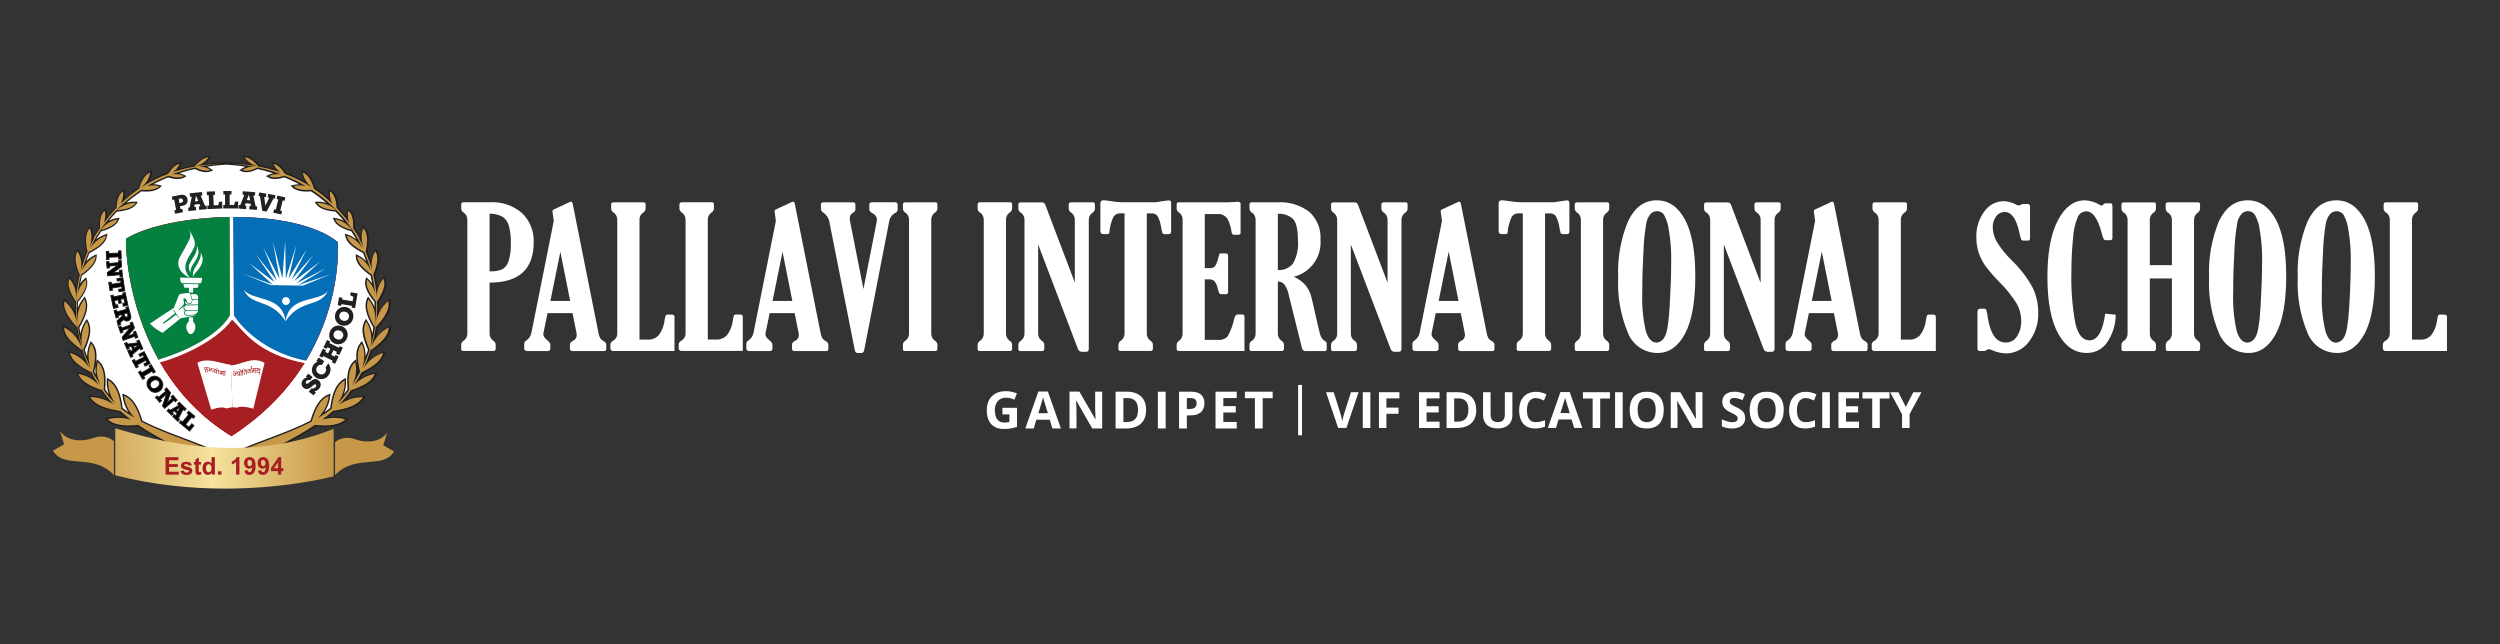 <?xml version="1.0" encoding="UTF-8"?>
<svg id="Layer_1" xmlns="http://www.w3.org/2000/svg" version="1.1" xmlns:xlink="http://www.w3.org/1999/xlink" viewBox="0 0 388 100">
  <rect x="0" y="0" width="388" height="100" fill="#333333" stroke="none"/>
  <!-- Generator: Adobe Illustrator 29.8.1, SVG Export Plug-In . SVG Version: 2.1.1 Build 2)  -->
  <defs>
    <style>
      .st0 {
        stroke: #231f20;
        stroke-miterlimit: 10;
        stroke-width: .14px;
      }

      .st1 {
        fill: #048041;
      }

      .st1, .st2, .st3, .st4, .st5, .st6 {
        fill-rule: evenodd;
      }

      .st7, .st2 {
        fill: #fff;
      }

      .st8 {
        fill: none;
      }

      .st3 {
        fill: #046eb6;
      }

      .st4 {
        fill: #221f1f;
      }

      .st9 {
        fill: url(#linear-gradient);
      }

      .st10 {
        clip-path: url(#clippath);
      }

      .st5 {
        fill: #a71e23;
      }

      .st6 {
        fill: #c89849;
      }
    </style>
    <clipPath id="clippath">
      <path class="st8" d="M17.89,73.77c6.04,1.54,11.89,2.06,16.99,2.06h.06c8.65,0,15.15-1.48,16.84-1.9v-7.38c-15.54,6.3-30.69.74-33.89-.07v7.28h0Z"/>
    </clipPath>
    <linearGradient id="linear-gradient" x1="-1031.72" y1="-498.16" x2="-1031.55" y2="-498.16" gradientTransform="translate(234552.47 -113175.8) scale(227.33 -227.33)" gradientUnits="userSpaceOnUse">
      <stop offset="0" stop-color="#c89849"/>
      <stop offset=".52" stop-color="#f6e39d"/>
      <stop offset="1" stop-color="#c89849"/>
    </linearGradient>
  </defs>
  <g>
    <path id="Path_1" class="st7" d="M75.98,43.86v7.85c-.03.46.19.9.56,1.16.22.12.37.34.39.59v.67c0,.23-.13.34-.39.34h-4.63c-.22,0-.33-.1-.33-.31v-.7c.02-.25.16-.47.39-.59.37-.26.59-.7.56-1.16v-17.58c.02-.45-.19-.89-.56-1.14-.23-.12-.38-.35-.39-.61v-.65c0-.23.13-.34.39-.34h4.01c1.84-.12,3.66.49,5.06,1.7,1.21,1.18,1.86,2.83,1.79,4.52,0,4.17-2.28,6.25-6.85,6.25M75.98,33.16v8.95c.66.04,1.33-.06,1.95-.3.47-.27.82-.71.98-1.22.29-.91.42-1.87.37-2.83.04-.96-.07-1.92-.34-2.84-.17-.55-.53-1.03-1.03-1.33-.61-.29-1.27-.44-1.94-.43"/>
    <path id="Path_2" class="st7" d="M85.95,34.31l-.14-1.01c-.05-.32-.07-.51-.07-.55,0-.1.07-.18.22-.25l2.51-1.17s.09-.03.13-.03c.14,0,.23.09.27.27l4.02,20.13c.04.28.13.54.26.79.16.21.37.38.6.5.19.09.32.27.34.48v.65c0,.24-.09.36-.28.36h-4.96c-.27,0-.4-.12-.4-.36v-.65c0-.23.16-.42.48-.58.34-.14.57-.47.58-.85,0-.11-.01-.23-.03-.34l-.62-3.1h-3.88l-.62,2.99c-.02.09-.04.19-.04.28,0,.3.22.62.66.98.29.24.43.44.43.62v.65c0,.24-.14.36-.43.36h-3.1c-.35,0-.52-.12-.52-.36v-.77c0-.22.13-.41.33-.51.43-.29.72-.75.8-1.26l3.45-17.27h0ZM86.97,39.08l-1.55,7.62h3.07l-1.52-7.62Z"/>
    <path id="Path_3" class="st7" d="M95.8,51.72v-17.58c.02-.45-.19-.89-.56-1.14-.23-.12-.37-.35-.39-.61v-.65c0-.23.13-.34.39-.34h4.63c.22,0,.33.1.33.31v.68c-.02.26-.16.49-.39.61-.37.26-.59.69-.56,1.14v18.57h1.26c.65.04,1.28-.22,1.73-.69.51-.69.82-1.5.91-2.35.04-.25.09-.5.17-.74.04-.06.12-.1.26-.1h.7c.27,0,.4.11.4.33v5.32h-9.46c-.33,0-.49-.15-.49-.44v-.57c.02-.26.19-.49.43-.59.41-.24.66-.68.64-1.16"/>
    <path id="Path_4" class="st7" d="M106.4,51.72v-17.58c.02-.45-.19-.89-.56-1.14-.23-.12-.37-.35-.39-.61v-.66c0-.23.13-.34.39-.34h4.63c.22,0,.33.1.33.31v.68c-.02.26-.16.49-.39.61-.37.26-.58.69-.56,1.14v18.57h1.26c.65.04,1.28-.22,1.73-.69.51-.69.82-1.5.91-2.35.04-.25.09-.5.17-.74.04-.06.12-.1.26-.1h.7c.27,0,.4.11.4.33v5.32h-9.46c-.33,0-.49-.15-.49-.44v-.57c.02-.26.19-.49.43-.59.41-.24.66-.68.64-1.16"/>
    <path id="Path_5" class="st7" d="M120.42,34.31l-.14-1.01c-.05-.32-.07-.51-.07-.55,0-.1.07-.18.22-.25l2.51-1.17s.09-.03.13-.03c.14,0,.23.09.27.27l4.02,20.13c.04.28.13.54.26.79.16.21.37.38.6.5.19.09.32.27.34.48v.65c0,.24-.09.36-.28.36h-4.96c-.27,0-.4-.12-.4-.36v-.65c0-.23.16-.42.48-.58.34-.14.57-.47.58-.85,0-.11-.01-.23-.03-.34l-.62-3.1h-3.88l-.62,2.99c-.02.09-.04.19-.04.28,0,.3.22.62.66.98.29.24.43.44.43.62v.65c0,.24-.14.36-.43.36h-3.1c-.35,0-.52-.12-.52-.36v-.77c0-.22.13-.41.33-.51.43-.29.72-.75.8-1.26l3.45-17.27h0ZM121.45,39.08l-1.55,7.62h3.07l-1.52-7.62Z"/>
    <path id="Path_6" class="st7" d="M134.01,44.86l2.03-10.33c.04-.14.06-.28.06-.43,0-.43-.27-.82-.67-.98-.34-.19-.51-.39-.51-.62v-.74c0-.25.14-.37.42-.37h3.52c.3,0,.45.12.45.37v.74c0,.26-.17.49-.42.58-.5.28-.83.77-.9,1.34l-3.86,19.9c-.06.3-.2.46-.43.46h-.61c-.23,0-.37-.15-.43-.46l-3.92-19.78c-.09-.62-.43-1.17-.94-1.53-.22-.12-.37-.34-.39-.59v-.68c0-.23.13-.34.39-.34h4.6c.24,0,.36.12.36.37v.74c0,.19-.12.35-.37.5-.31.16-.5.48-.51.83,0,.15.02.31.04.46l2.09,10.57h0Z"/>
    <path id="Path_7" class="st7" d="M144.53,51.72c-.03.46.19.9.56,1.16.22.12.37.34.39.59v.67c0,.23-.13.34-.39.34h-4.63c-.22,0-.33-.1-.33-.31v-.7c.02-.25.16-.47.39-.59.37-.26.59-.7.56-1.16v-17.58c.02-.45-.19-.89-.56-1.14-.23-.12-.37-.35-.39-.61v-.65c0-.23.13-.34.39-.34h4.63c.22,0,.33.1.33.31v.68c-.02.26-.16.49-.39.61-.37.26-.58.69-.56,1.14v17.58Z"/>
    <path id="Path_8" class="st7" d="M156.13,51.72c-.03.46.19.9.56,1.16.22.12.37.34.39.59v.67c0,.23-.13.34-.39.34h-4.63c-.22,0-.33-.1-.33-.31v-.7c.02-.25.16-.47.39-.59.37-.26.59-.7.56-1.16v-17.58c.02-.45-.19-.89-.56-1.14-.23-.12-.38-.35-.39-.61v-.66c0-.23.13-.34.39-.34h4.63c.22,0,.33.1.33.31v.68c-.02.26-.16.49-.39.61-.37.26-.59.69-.56,1.14v17.58h0Z"/>
    <path id="Path_9" class="st7" d="M166.81,43.89v-9.74c.03-.45-.19-.89-.56-1.15-.23-.12-.37-.35-.39-.61v-.65c0-.23.13-.34.39-.34h3.35c.22,0,.33.1.33.31v.69c0,.25-.15.48-.37.61-.38.25-.6.69-.58,1.14v19.97c0,.32-.14.48-.43.48h-.65c-.29,0-.55-.19-.62-.48l-6.16-16.18v13.79c-.03.46.19.9.57,1.16.22.12.37.34.38.59v.67c0,.23-.13.34-.38.34h-3.32c-.22,0-.32-.1-.32-.31v-.7c.02-.25.16-.47.39-.59.37-.26.59-.7.56-1.16v-17.58c.02-.45-.19-.89-.56-1.14-.23-.12-.38-.35-.39-.61v-.65c0-.23.13-.34.38-.34h3.14c.16-.01.32.01.46.08.11.11.2.25.24.4l4.56,12.02-.02-.02h0Z"/>
    <path id="Path_10" class="st7" d="M177.98,33.11v18.6c-.03.46.19.9.56,1.16.22.12.37.34.39.59v.67c0,.23-.13.34-.39.34h-4.63c-.22,0-.33-.1-.33-.31v-.7c.02-.25.16-.47.39-.59.37-.26.59-.7.56-1.16v-18.6h-.65c-.43-.03-.84.18-1.08.55-.35.77-.56,1.58-.63,2.42,0,.15-.14.26-.28.25h-.61c-.34,0-.5-.14-.5-.43v-4.32c0-.33.16-.5.47-.5.35.02.71.06,1.05.12.61.11,1.22.17,1.84.19h5.26c.27-.04.59-.09.98-.16.59-.09.92-.13.98-.13.27,0,.4.12.4.37v4.44c0,.29-.13.43-.39.43h-.56c-.23,0-.36-.06-.41-.19-.09-.32-.16-.64-.21-.97-.08-.58-.27-1.15-.55-1.67-.25-.29-.62-.44-.99-.39h-.67,0Z"/>
    <path id="Path_11" class="st7" d="M193.15,54.48h-10.17c-.17.02-.33-.09-.36-.27v-.74c0-.21.16-.43.49-.68.3-.27.46-.66.43-1.07v-17.58c.03-.46-.18-.9-.55-1.16-.22-.12-.36-.35-.37-.59v-.71c0-.19.12-.28.36-.28h7.63c.14,0,.4-.01.79-.04.35-.03.57-.04.65-.04.33,0,.49.09.49.27v4.37c.02.14,0,.28-.07.41-.12.06-.25.08-.38.07h-.55c-.24,0-.37-.14-.4-.42-.08-.69-.28-1.36-.59-1.98-.35-.59-1.02-.91-1.7-.82h-1.87v8.4h.68c.31.04.63-.05.88-.25.29-.47.49-.99.59-1.54.03-.16.09-.31.16-.46.08-.04.18-.06.27-.04h.65c.26,0,.39.12.39.37v5.6c.02.17-.09.33-.27.36h-.77c-.12,0-.23-.03-.31-.11-.11-.22-.19-.45-.24-.69-.07-.47-.27-.92-.58-1.28-.26-.17-.56-.25-.86-.23h-.59v9.4h2c.57.07,1.14-.13,1.54-.53.5-.9.86-1.87,1.07-2.89.1-.36.28-.53.54-.53h.64c.18-.03.35.1.37.28v5.43-.03h.01Z"/>
    <path id="Path_12" class="st7" d="M198.32,43.67v8.05c-.03.46.19.9.56,1.16.22.12.37.34.39.59v.67c0,.23-.13.34-.39.34h-4.63c-.22,0-.33-.1-.33-.31v-.7c.02-.25.16-.47.39-.59.37-.26.59-.7.56-1.16v-17.58c.02-.45-.19-.89-.56-1.14-.23-.12-.37-.35-.39-.61v-.65c0-.23.13-.34.39-.34h3.89c1.8-.13,3.58.4,5.02,1.49,1.19,1.1,1.83,2.67,1.72,4.29.22,2.68-1.54,5.12-4.14,5.77.7.32,1.33.77,1.85,1.34.49.65.82,1.4.97,2.2l1.08,4.71c.08.43.21.84.41,1.23.17.25.4.45.66.6.09.06.14.17.13.28v.85c.02.16-.09.3-.25.33h-3.04c-.28,0-.52-.2-.55-.48l-2.03-8.16c-.1-.63-.35-1.23-.72-1.74-.26-.27-.62-.42-1-.42M198.32,33.19v8.72c.91.07,1.79-.31,2.36-1.02.61-1.1.87-2.35.76-3.59,0-1.68-.26-2.79-.77-3.32-.64-.58-1.49-.86-2.35-.79"/>
    <path id="Path_13" class="st7" d="M215.35,43.89v-9.74c.03-.45-.19-.89-.57-1.15-.23-.12-.37-.35-.39-.61v-.65c0-.23.13-.34.39-.34h3.35c.22,0,.33.1.33.31v.69c0,.25-.15.48-.37.61-.38.25-.6.69-.58,1.14v19.97c0,.32-.14.48-.43.48h-.65c-.29,0-.55-.19-.62-.48l-6.16-16.18v13.79c-.03.46.19.9.57,1.16.22.12.37.34.38.59v.67c0,.23-.13.34-.38.34h-3.32c-.22,0-.32-.1-.32-.31v-.7c.02-.25.16-.47.39-.59.37-.26.59-.7.56-1.16v-17.58c.02-.45-.19-.89-.56-1.14-.23-.12-.38-.35-.39-.61v-.65c0-.23.13-.34.38-.34h3.14c.16-.01.32.01.46.08.11.11.2.25.24.4l4.56,12.02v-.02h-.01Z"/>
    <path id="Path_14" class="st7" d="M223.8,34.31l-.14-1.01c-.05-.32-.07-.51-.07-.55,0-.1.07-.18.22-.25l2.51-1.17s.09-.03.13-.03c.14,0,.23.09.27.27l4.02,20.13c.04.28.13.54.26.79.16.21.37.38.6.5.19.09.32.27.34.48v.65c0,.24-.09.36-.28.36h-4.96c-.27,0-.4-.12-.4-.36v-.65c0-.23.16-.42.48-.58.34-.14.57-.47.58-.85,0-.11,0-.23-.03-.34l-.62-3.1h-3.88l-.62,2.99c-.02.09-.04.19-.04.28,0,.3.22.62.66.98.29.24.43.44.43.62v.65c0,.24-.14.36-.43.36h-3.1c-.35,0-.52-.12-.52-.36v-.77c0-.22.13-.41.33-.51.43-.29.72-.75.8-1.26l3.45-17.27h0ZM224.83,39.08l-1.55,7.62h3.08l-1.52-7.62h0Z"/>
    <path id="Path_15" class="st7" d="M239.79,33.11v18.6c-.03.46.19.9.56,1.16.22.12.37.34.39.59v.67c0,.23-.13.34-.39.34h-4.63c-.22,0-.33-.1-.33-.31v-.7c.02-.25.16-.47.39-.59.37-.26.59-.7.56-1.16v-18.6h-.65c-.43-.03-.84.18-1.08.55-.35.77-.56,1.58-.63,2.42,0,.15-.14.26-.28.25h-.61c-.34,0-.5-.14-.5-.43v-4.32c0-.33.16-.5.47-.5.35.02.71.06,1.05.12.61.11,1.22.17,1.84.19h5.26c.27-.04.59-.09.98-.16.59-.09.92-.13.98-.13.27,0,.4.12.4.37v4.44c0,.29-.13.43-.39.43h-.56c-.23,0-.36-.06-.41-.19-.09-.32-.16-.64-.21-.97-.08-.58-.27-1.15-.55-1.67-.25-.29-.62-.44-.99-.39h-.67,0Z"/>
    <path id="Path_16" class="st7" d="M248.8,51.72c-.03.46.19.9.56,1.16.22.12.37.34.39.59v.67c0,.23-.13.34-.39.34h-4.63c-.22,0-.33-.1-.33-.31v-.7c.02-.25.16-.47.39-.59.37-.26.59-.7.56-1.16v-17.58c.02-.45-.19-.89-.56-1.14-.23-.12-.37-.35-.39-.61v-.65c0-.23.13-.34.39-.34h4.63c.22,0,.33.1.33.31v.68c-.02.26-.16.49-.39.61-.37.26-.58.69-.56,1.14v17.58Z"/>
    <path id="Path_17" class="st7" d="M257.28,54.78c-2.04.02-3.88-1.22-4.62-3.11-1.14-2.73-1.66-5.67-1.52-8.62-.13-2.99.4-5.97,1.54-8.73,1.03-2.15,2.51-3.23,4.46-3.23,1.83,0,3.28.99,4.36,2.97,1.07,1.98,1.61,4.92,1.61,8.81s-.53,6.94-1.6,8.93-2.48,2.98-4.23,2.98M257.11,53.17c.53-.05.99-.38,1.23-.86.37-.57.64-2.15.79-4.72s.24-4.93.24-7.08c.03-1.6-.09-3.2-.36-4.78-.1-.85-.36-1.67-.77-2.42-.25-.34-.65-.55-1.07-.54-.37,0-.73.15-.99.42-.36.42-.6.94-.68,1.49-.24,1.39-.38,2.8-.43,4.2-.12,2.09-.19,4.25-.19,6.5-.08,2.02.1,4.03.55,6,.37,1.2.93,1.79,1.68,1.8"/>
    <path id="Path_18" class="st7" d="M273.25,43.89v-9.74c.03-.45-.19-.89-.57-1.15-.23-.12-.37-.35-.39-.61v-.65c0-.23.13-.34.39-.34h3.35c.22,0,.33.1.33.31v.69c-.01.25-.15.48-.37.61-.38.25-.6.69-.58,1.14v19.97c0,.32-.14.48-.43.48h-.65c-.29,0-.55-.19-.63-.48l-6.16-16.18v13.79c-.03.46.19.9.57,1.16.22.12.37.34.38.59v.67c0,.23-.13.34-.38.34h-3.32c-.22,0-.32-.1-.32-.31v-.7c.02-.25.16-.47.39-.59.37-.26.59-.7.56-1.16v-17.58c.02-.45-.19-.89-.56-1.14-.23-.12-.38-.35-.39-.61v-.65c0-.23.13-.34.38-.34h3.14c.16-.01.32.01.46.08.11.11.2.25.24.4l4.56,12.02s0-.02,0-.02Z"/>
    <path id="Path_19" class="st7" d="M281.71,34.31l-.14-1.01c-.05-.32-.07-.51-.07-.55,0-.1.08-.18.22-.25l2.51-1.17s.09-.03.13-.03c.14,0,.23.09.27.27l4.02,20.13c.04.28.13.54.26.79.16.21.37.38.6.5.19.09.32.27.34.48v.65c0,.24-.09.36-.28.36h-4.96c-.27,0-.4-.12-.4-.36v-.65c0-.23.16-.42.48-.58.34-.14.57-.47.58-.85,0-.11-.01-.23-.03-.34l-.62-3.1h-3.88l-.62,2.99c-.02.09-.04.19-.04.28,0,.3.22.62.66.98.29.24.43.44.43.62v.65c0,.24-.14.36-.43.36h-3.1c-.35,0-.52-.12-.52-.36v-.77c0-.22.13-.41.33-.51.43-.29.72-.75.8-1.26l3.45-17.27s.01,0,.01,0ZM282.74,39.08l-1.55,7.62h3.08l-1.52-7.62h-.01Z"/>
    <path id="Path_20" class="st7" d="M291.56,51.72v-17.58c.02-.45-.19-.89-.56-1.14-.23-.12-.37-.35-.39-.61v-.65c0-.23.13-.34.39-.34h4.63c.22,0,.33.1.33.31v.68c-.02.26-.16.49-.39.61-.37.26-.59.69-.56,1.14v18.57h1.26c.65.04,1.28-.22,1.73-.69.51-.69.82-1.5.91-2.35.04-.25.09-.5.17-.74.04-.06.12-.1.26-.1h.7c.27,0,.4.11.4.33v5.32h-9.46c-.33,0-.49-.15-.49-.44v-.57c.02-.26.19-.49.43-.59.41-.24.66-.68.64-1.16"/>
    <path id="Path_21" class="st7" d="M308.01,54.48h-.74c-.25,0-.37-.13-.37-.4v-5.6c0-.38.13-.56.4-.56h.64c.14-.02.27.05.33.17.11.39.19.78.23,1.18.41,2.59,1.33,3.89,2.78,3.89.72.02,1.4-.36,1.77-.98.45-.71.67-1.54.64-2.38,0-.94-.23-1.86-.69-2.67-.76-1.2-1.65-2.32-2.67-3.33-.77-.78-1.5-1.61-2.17-2.49-.44-.61-.79-1.29-1.04-2-.27-.79-.4-1.62-.39-2.45-.06-1.45.38-2.88,1.24-4.05.69-.99,1.82-1.58,3.02-1.59.61.02,1.21.18,1.75.46.17.1.36.17.56.21.12,0,.23-.05.33-.12.14-.07.29-.11.45-.11h.55c.29,0,.43.13.43.4v4.91c0,.25-.11.37-.33.37h-.68c-.13.02-.27-.03-.35-.14-.13-.35-.22-.71-.29-1.08-.47-2.15-1.22-3.22-2.27-3.22-.54,0-1.06.26-1.36.71-.34.48-.52,1.06-.51,1.65.01.78.22,1.54.6,2.22.67,1.09,1.47,2.09,2.4,2.98,1.26,1.22,2.34,2.61,3.18,4.15.59,1.21.89,2.54.88,3.88.07,1.66-.45,3.29-1.48,4.59-.83,1.1-2.13,1.76-3.51,1.77-.73-.03-1.45-.19-2.12-.48-.17-.09-.36-.14-.55-.17-.14.02-.27.07-.39.15-.08.06-.18.09-.28.11"/>
    <path id="Path_22" class="st7" d="M328.36,48.82c0,1.56-.48,3.07-1.36,4.36-.72,1.02-1.89,1.62-3.14,1.6-1.84,0-3.32-1-4.43-3s-1.67-4.93-1.67-8.79.54-6.74,1.63-8.81c1.08-2.06,2.48-3.09,4.18-3.09.83.04,1.63.28,2.33.72.08.05.17.08.27.09.12-.03.22-.09.3-.18.05-.09.15-.15.25-.16h.85c.19,0,.28.14.28.43v4.87c0,.28-.09.42-.28.42h-.65c-.16.02-.32-.04-.42-.16-.14-.28-.24-.58-.3-.89-.6-2.29-1.4-3.43-2.39-3.43-.59,0-1.12.35-1.35.89-.43,1.07-.68,2.21-.73,3.37-.17,1.67-.25,3.34-.25,5.01-.08,2.73.13,5.46.62,8.15.42,1.73,1.14,2.6,2.18,2.6,1.25,0,2.07-1.38,2.45-4.14l1.64.17v-.03h0Z"/>
    <path id="Path_23" class="st7" d="M340.51,34.14v17.58c-.03.46.19.9.57,1.16.22.12.37.34.38.59v.67c0,.23-.13.34-.38.34h-4.62c-.22,0-.33-.1-.33-.31v-.7c.02-.25.16-.47.37-.59.38-.26.6-.7.58-1.16v-8.5h-3.43v8.51c-.03.46.19.9.56,1.16.22.12.37.34.39.59v.67c0,.23-.13.34-.39.34h-4.63c-.22,0-.33-.1-.33-.31v-.7c.02-.25.17-.47.39-.59.37-.26.59-.7.56-1.16v-17.58c.02-.45-.19-.89-.56-1.14-.23-.12-.38-.35-.39-.61v-.65c0-.23.13-.34.39-.34h4.63c.22,0,.33.1.33.31v.69c-.02.26-.16.49-.39.61-.37.26-.59.69-.56,1.14v6.99h3.43v-7c.02-.46-.2-.89-.58-1.14-.23-.12-.37-.35-.39-.61v-.66c0-.23.13-.34.39-.34h4.62c.22,0,.33.1.33.31v.69c-.01.25-.15.48-.36.61-.38.26-.59.69-.57,1.14"/>
    <path id="Path_24" class="st7" d="M348.99,54.78c-2.04.02-3.88-1.22-4.62-3.11-1.14-2.73-1.66-5.67-1.52-8.62-.13-2.99.4-5.97,1.54-8.73,1.03-2.15,2.51-3.23,4.46-3.23,1.83,0,3.28.99,4.36,2.97,1.07,1.98,1.61,4.92,1.61,8.81s-.53,6.94-1.6,8.93-2.48,2.98-4.23,2.98M348.82,53.17c.53-.05.99-.38,1.23-.86.37-.57.64-2.15.79-4.72s.24-4.93.24-7.08c.03-1.6-.09-3.2-.36-4.78-.1-.85-.36-1.67-.77-2.42-.25-.34-.65-.55-1.07-.54-.37,0-.73.15-.99.42-.36.42-.6.94-.68,1.49-.24,1.39-.38,2.8-.43,4.2-.12,2.09-.19,4.25-.19,6.5-.08,2.02.1,4.03.55,6,.37,1.2.93,1.79,1.68,1.8"/>
    <path id="Path_25" class="st7" d="M362.75,54.78c-2.04.02-3.88-1.22-4.62-3.11-1.14-2.72-1.66-5.67-1.52-8.62-.13-2.99.4-5.97,1.54-8.73,1.03-2.15,2.51-3.23,4.46-3.23,1.83,0,3.28.99,4.36,2.97,1.07,1.98,1.61,4.92,1.61,8.81s-.53,6.94-1.6,8.93-2.48,2.98-4.23,2.98M362.58,53.18c.53-.05.99-.38,1.23-.86.37-.57.64-2.15.79-4.72.16-2.57.24-4.93.24-7.08.03-1.6-.09-3.2-.36-4.78-.1-.85-.36-1.67-.77-2.42-.25-.35-.65-.55-1.07-.54-.37,0-.73.15-.99.42-.36.42-.6.94-.68,1.49-.24,1.39-.38,2.8-.43,4.2-.12,2.09-.19,4.25-.19,6.5-.08,2.02.1,4.03.55,6,.37,1.2.93,1.79,1.68,1.8"/>
    <path id="Path_26" class="st7" d="M370.9,51.72v-17.58c.02-.45-.19-.89-.57-1.14-.23-.12-.37-.35-.39-.61v-.65c0-.23.13-.34.39-.34h4.63c.22,0,.33.1.33.31v.68c-.02.26-.16.49-.39.61-.37.26-.58.69-.56,1.14v18.57h1.26c.65.04,1.28-.21,1.73-.69.51-.69.82-1.5.91-2.35.04-.25.09-.5.17-.74.04-.06.12-.1.26-.1h.7c.27,0,.4.11.4.33v5.32h-9.46c-.33,0-.49-.15-.49-.44v-.57c.02-.26.19-.49.43-.59.41-.24.66-.68.64-1.16"/>
  </g>
  <g>
    <ellipse class="st7" cx="35.1" cy="47.57" rx="23.25" ry="22.22"/>
    <g>
      <g>
        <path class="st4" d="M30.56,73.54c.32-.25.65-.49.99-.72.24-.17.49-.33.73-.48-1.55-.96-3.19-1.82-4.83-2.69-2.07-1.09-4.15-2.18-6.07-3.48-1.12.11-2.07.1-2.85-.03-.83-.14-1.48-.44-1.97-.9l-.26-.25.36-.1c.71-.2,1.4-.26,2.03-.23.26.01.51.04.75.07l-.1-.08c-.25-.21-.51-.43-.76-.66-1.23-.19-2.23-.45-3.01-.8-.82-.37-1.4-.84-1.75-1.45l-.18-.31h.38c.81,0,1.54.15,2.18.37.16.06.32.12.47.19-.2-.24-.4-.5-.59-.76h0c-.07-.09-.13-.18-.2-.27l-.15-.21c-1.03-.34-1.86-.71-2.47-1.12-.66-.44-1.09-.94-1.29-1.52l-.12-.34.37.06c.79.13,1.45.41,2,.75.09.05.17.11.25.16-.14-.25-.28-.51-.41-.77-.99-.49-1.77-.97-2.33-1.47-.6-.53-.95-1.09-1.06-1.7l-.06-.35.36.11c.72.23,1.3.57,1.78.95.13.1.25.21.37.32-.17-.43-.32-.86-.46-1.3-.92-.65-1.63-1.25-2.12-1.84-.5-.62-.77-1.22-.77-1.85v-.36l.33.16c.9.44,1.54,1.06,1.98,1.67-.1-.46-.18-.93-.25-1.39-.76-.83-1.32-1.57-1.66-2.25-.35-.71-.47-1.35-.34-1.96l.08-.35.29.23c.66.53,1.11,1.14,1.41,1.73v-.6c0-.27,0-.55.02-.82h-.01c-.5-.77-.85-1.45-1.02-2.05-.18-.63-.18-1.17.02-1.66l.14-.33.24.27c.42.47.69.97.85,1.46.07-.48.15-.95.25-1.42.03-.15.07-.3.1-.45-.35-.84-.56-1.57-.63-2.19-.06-.65.04-1.19.33-1.63l.2-.3.19.31c.33.53.49,1.07.57,1.57.16-.47.35-.94.54-1.4-.18-.88-.25-1.62-.2-2.24.06-.65.26-1.16.63-1.55l.25-.26.13.33c.18.47.25.93.26,1.35.12-.2.25-.4.37-.59.16-.25.33-.5.5-.75-.02-.67.02-1.22.14-1.68.13-.5.36-.88.7-1.15l.29-.23.08.35c.08.36.09.7.07,1.01.11-.14.23-.28.35-.42.32-.37.64-.73.96-1.07.05-.64.15-1.18.31-1.61.18-.47.44-.82.8-1.05l.31-.2.04.35c.05.41.02.8-.06,1.14v.02c.24-.21.48-.42.72-.62.46-.38.93-.73,1.4-1.05.22-.68.46-1.23.75-1.66.31-.46.67-.77,1.1-.93l.36-.14-.05.36c-.07.5-.25.94-.47,1.3l-.02.03c.28-.16.56-.31.85-.45.68-.34,1.36-.64,2.05-.89.29-.45.58-.8.88-1.06.33-.29.66-.46,1.02-.52l.39-.06-.15.35c-.12.27-.27.51-.43.72.26-.08.52-.15.78-.21.54-.14,1.08-.26,1.62-.36.4-.45.77-.8,1.13-1.04.39-.27.78-.41,1.16-.41h.41l-.21.32c-.24.37-.53.65-.83.87.31-.04.62-.07.93-.1.69-.07,1.38-.11,2.05-.13v-.02h.9v.02c.67.02,1.36.07,2.05.13.31.03.62.06.93.1-.3-.22-.6-.5-.83-.87l-.21-.33h.41c.39.02.77.16,1.16.42.36.24.73.59,1.13,1.04.54.1,1.08.22,1.62.36.26.07.52.14.78.21-.17-.2-.32-.44-.43-.72l-.15-.35.39.06c.36.06.69.23,1.02.52.29.26.58.61.88,1.06.68.26,1.37.56,2.05.89.28.14.57.29.85.45-.23-.37-.42-.82-.49-1.34l-.05-.36.36.14c.43.16.79.47,1.1.93.28.42.53.98.75,1.66.47.32.94.67,1.4,1.05.24.2.49.4.73.62v-.02c-.08-.34-.12-.73-.07-1.14l.04-.35.31.2c.36.23.62.58.8,1.05.17.43.27.96.31,1.61.32.34.64.69.96,1.07.12.14.23.28.35.42-.03-.31,0-.65.07-1.01l.08-.35.29.23c.34.27.56.65.7,1.15.12.46.16,1.01.14,1.68.17.25.34.5.5.75.13.19.25.39.37.59,0-.42.08-.88.26-1.35l.13-.33.25.26c.37.39.57.9.63,1.55.06.61-.02,1.36-.2,2.24.2.46.38.93.54,1.4.07-.5.24-1.04.57-1.57l.19-.31.2.3c.29.44.39.98.33,1.63-.06.62-.28,1.35-.63,2.19.03.15.07.3.1.45.1.47.19.95.25,1.43.16-.48.43-.98.85-1.46l.24-.27.14.33c.2.48.2,1.03.02,1.66-.18.6-.52,1.28-1.02,2.05h0c0,.27.02.54.02.82v.6c.3-.59.75-1.2,1.41-1.73l.29-.23.08.35c.13.61.02,1.26-.34,1.96-.34.68-.9,1.42-1.66,2.25-.07.47-.15.93-.25,1.39.44-.6,1.08-1.22,1.98-1.67l.33-.16v.36c0,.62-.27,1.23-.78,1.85-.48.59-1.2,1.2-2.12,1.84-.14.44-.29.87-.46,1.3.03-.03.07-.07.11-.1.52-.46,1.19-.9,2.04-1.17l.36-.11-.06.35c-.11.61-.47,1.17-1.06,1.7-.56.5-1.34.99-2.33,1.47-.13.26-.27.52-.41.77.08-.05.16-.11.25-.16.55-.33,1.22-.62,2-.75l.37-.06-.12.34c-.2.58-.63,1.08-1.29,1.52-.62.41-1.45.78-2.47,1.12l-.15.21c-.06.09-.13.18-.2.27h0c-.19.26-.39.51-.59.76.15-.07.31-.13.47-.19.63-.22,1.36-.38,2.18-.37h.38l-.18.31c-.35.61-.93,1.08-1.75,1.45-.78.35-1.79.61-3.01.8-.25.23-.51.45-.76.66l-.1.08c.24-.04.49-.06.75-.07.63-.03,1.32.03,2.03.23l.36.1-.26.25c-.48.46-1.14.76-1.97.9-.79.14-1.73.14-2.85.03-1.92,1.3-4,2.39-6.07,3.48-1.64.86-3.28,1.73-4.83,2.69.25.16.49.32.73.48.34.23.67.47.99.72l-.12.38c-.68.05-1.39.09-2.12.11-.78.02-1.57.03-2.35.03h0c-.78,0-1.57,0-2.35-.03-.72-.02-1.43-.06-2.11-.11l-.12-.38h-.15ZM12.14,47.67c.17-.45.43-.92.79-1.36l.23-.28.15.32c.27.57.3,1.22.12,1.98-.17.73-.55,1.56-1.1,2.52l.03.22c.04.25.08.49.13.74v-.02c.1-.63.33-1.32.78-1.99l.2-.3.19.31c.32.54.42,1.19.32,1.96-.1.73-.38,1.57-.82,2.54.11.34.24.68.37,1.02-.01-.63.09-1.34.41-2.07l.14-.33.24.27c.42.48.63,1.1.66,1.87.03.73-.09,1.6-.35,2.62.07.14.15.28.23.41-.09-.6-.08-1.27.1-1.98l.09-.34.28.24c.49.42.79,1,.94,1.76.15.72.16,1.6.06,2.65l.14.19.18.25c.08.11.17.23.26.34-.03-.09-.07-.19-.1-.29-.18-.57-.28-1.22-.24-1.92l.02-.36.32.18c.62.35,1.09.91,1.43,1.69.33.74.56,1.67.7,2.81.29.23.59.45.9.66-.09-.14-.18-.28-.26-.43-.33-.6-.58-1.31-.66-2.12l-.04-.35.35.14c.66.26,1.2.74,1.66,1.45.43.67.79,1.54,1.11,2.61,1.99,1.04,4.21,1.88,6.5,2.74,2.17.82,4.4,1.66,6.54,2.72,2.14-1.06,4.37-1.9,6.54-2.72,2.28-.86,4.51-1.7,6.5-2.74.32-1.07.68-1.94,1.11-2.61.46-.71,1-1.19,1.66-1.45l.35-.14-.04.35c-.08.82-.34,1.52-.66,2.12-.08.15-.17.3-.26.43.31-.21.61-.43.9-.66.15-1.13.37-2.07.7-2.81.35-.78.82-1.34,1.43-1.69l.32-.18.02.36c.04.81-.1,1.53-.33,2.16l-.02.05c.09-.11.17-.22.26-.34.04-.06.1-.14.18-.25l.14-.19c-.1-1.05-.08-1.93.06-2.65.15-.76.46-1.35.94-1.76l.28-.24.09.34c.04.15.07.29.09.43-.09-.55-.13-1.05-.11-1.49.04-.77.25-1.39.66-1.87l.24-.27.14.33c.32.73.42,1.43.41,2.07.13-.34.26-.68.37-1.02-.44-.97-.72-1.82-.82-2.54-.11-.77,0-1.42.32-1.96l.19-.31.2.3c.45.68.68,1.38.78,2.01.05-.24.09-.49.13-.74l.03-.22c-.55-.95-.92-1.79-1.1-2.52-.18-.76-.15-1.42.12-1.98l.15-.32.23.28c.36.45.61.91.79,1.36v-.24c0-.18,0-.36-.02-.55-.56-.69-.97-1.31-1.2-1.87-.25-.6-.32-1.14-.17-1.64l.1-.34.27.24c.26.24.48.49.66.74-.08-.41-.17-.83-.27-1.24-.72-.51-1.27-.98-1.65-1.45-.41-.5-.62-1-.63-1.51v-.36l.33.16c.53.26.95.59,1.29.95-.16-.43-.32-.86-.5-1.28-.8-.41-1.43-.81-1.89-1.23-.49-.45-.78-.92-.86-1.43l-.06-.35.35.12c.56.19,1.03.46,1.4.76-.1-.18-.2-.36-.3-.53l-.03-.03-.05-.06s-.12-.23-.36-.61c-.74-.22-1.34-.46-1.79-.74-.48-.3-.8-.64-.96-1.05l-.13-.33.37.05c.52.07.96.24,1.33.44-.36-.44-.78-.92-1.27-1.43-.77-.07-1.41-.19-1.9-.38-.53-.2-.92-.48-1.16-.85l-.2-.3.38-.02c.54-.03,1.02.06,1.44.19-.7-.6-1.49-1.21-2.38-1.79-.66.05-1.21.04-1.68-.05-.51-.1-.91-.28-1.22-.57l-.27-.26.37-.1c.33-.09.65-.12.95-.13-.21-.11-.42-.22-.63-.32-.52-.26-1.07-.51-1.65-.74-.53.16-.99.25-1.4.26-.45.01-.82-.07-1.14-.26l-.33-.2.34-.17c.26-.13.53-.22.78-.27-.2-.07-.41-.13-.61-.19-.57-.17-1.15-.32-1.77-.46-.5.23-.94.38-1.34.45-.44.08-.83.05-1.17-.1l-.36-.15.31-.22c.21-.15.44-.26.66-.35-.28-.04-.57-.08-.85-.12-.69-.09-1.41-.15-2.15-.19-.74.04-1.46.1-2.15.19-.29.04-.57.08-.85.12.22.08.45.2.66.35l.31.22-.36.15c-.35.14-.73.17-1.17.1-.4-.07-.84-.22-1.34-.45-.61.14-1.2.29-1.77.46-.21.06-.41.13-.61.19.26.05.52.13.78.27l.34.17-.33.2c-.32.19-.69.27-1.14.26-.4-.01-.87-.1-1.39-.26-.58.23-1.13.48-1.65.74-.21.11-.42.21-.63.32.3,0,.62.04.95.13l.37.1-.27.26c-.31.29-.71.47-1.22.57-.47.09-1.02.1-1.68.05-.89.59-1.68,1.19-2.38,1.79.42-.14.9-.22,1.44-.19l.38.02-.2.3c-.24.37-.63.65-1.16.85-.5.19-1.13.31-1.9.38-.49.51-.91.99-1.27,1.43.37-.2.82-.37,1.33-.44l.37-.05-.13.34c-.16.41-.48.75-.96,1.05-.45.28-1.05.52-1.8.74-.24.38-.35.6-.36.61l-.05.06-.03.03c-.1.18-.21.35-.31.53.38-.3.84-.57,1.4-.76l.35-.12-.06.35c-.09.51-.37.98-.86,1.43-.45.42-1.08.82-1.88,1.23-.18.43-.35.85-.5,1.28.33-.35.75-.69,1.29-.95l.33-.16v.36c-.01.51-.23,1.01-.64,1.51-.38.47-.93.95-1.65,1.45-.1.41-.19.83-.27,1.24.18-.26.4-.51.66-.74l.27-.24.1.34c.14.5.08,1.04-.17,1.64-.24.56-.64,1.18-1.2,1.87-.01.19-.02.37-.02.55v.24"/>
        <path class="st4" d="M30.7,73.7c7.61-5.83,18.24-6.09,23.11-12.7,2.78-3.77,4.57-8.01,4.57-12.96,0-7.04-3.4-13.73-8.75-17.86,5.83,4.24,8.86,10.93,8.87,17.52,0,4.7-1.53,9.44-4.45,13.4-4.68,6.32-12.72,8.21-18.61,12.73-1.56.01-3.2-.02-4.74-.14"/>
        <path class="st4" d="M57.18,46.43c1.6,1.98.98,4.33.98,4.33-1.1-1.89-1.48-3.29-.98-4.33"/>
        <path class="st4" d="M60.27,46.74c-2.02,1.6-1.95,4.03-1.95,4.03,1.5-1.62,2.2-2.9,1.95-4.03"/>
        <path class="st4" d="M56.96,43.42c1.57,1.41,1.39,3.4,1.39,3.4-1.15-1.4-1.65-2.48-1.39-3.4"/>
        <path class="st4" d="M59.52,43.26c-1.4,1.56-.99,3.52-.99,3.52.98-1.51,1.35-2.64.99-3.52"/>
        <path class="st4" d="M55.45,39.8c1.92.94,2.33,2.9,2.33,2.9-1.51-1.05-2.32-1.95-2.33-2.9"/>
        <path class="st4" d="M58.25,39c-1.09,1.77-.32,3.63-.32,3.63.68-1.65.84-2.83.32-3.63"/>
        <path class="st4" d="M53.82,36.58c2.04.67,2.74,2.56,2.74,2.56-1.66-.83-2.58-1.63-2.74-2.56"/>
        <path class="st4" d="M56.35,35.42c-.73,1.93.37,3.63.37,3.63.36-1.74.29-2.92-.37-3.63"/>
        <path class="st4" d="M52.01,34.05c1.76.24,2.63,1.66,2.63,1.66-1.47-.43-2.35-.93-2.63-1.66"/>
        <path class="st4" d="M54.02,32.69c-.36,1.65.75,2.91.75,2.91.08-1.46-.12-2.41-.75-2.91"/>
        <path class="st4" d="M56.82,49.91c1.4,2.11.55,4.4.55,4.4-.91-1.98-1.15-3.4-.55-4.4"/>
        <path class="st4" d="M60.33,50.82c-2.34,1.15-2.82,3.54-2.82,3.54,1.84-1.28,2.81-2.39,2.82-3.54"/>
        <path class="st4" d="M56.14,53.34c1.01,2.3-.24,4.43-.24,4.43-.54-2.1-.53-3.54.24-4.43"/>
        <path class="st4" d="M59.43,54.76c-2.5.79-3.38,3.07-3.38,3.07,2.03-.99,3.17-1.94,3.38-3.07"/>
        <path class="st4" d="M49.23,31.51c1.77-.09,2.93,1.13,2.93,1.13-1.53-.14-2.5-.47-2.93-1.13"/>
        <path class="st4" d="M51.19,29.69c-.2,1.67,1.03,2.83,1.03,2.83-.07-1.46-.36-2.39-1.03-2.83"/>
        <path class="st4" d="M55.1,56.19c.64,2.42-.92,4.35-.92,4.35-.21-2.15.02-3.57.92-4.35"/>
        <path class="st4" d="M58.13,58.04c-2.59.43-3.82,2.57-3.82,2.57,2.16-.7,3.44-1.48,3.82-2.57"/>
        <path class="st4" d="M53.48,59.02c.15,2.85-2.07,4.69-2.07,4.69.28-2.46.88-4.01,2.07-4.69"/>
        <path class="st4" d="M56.29,61.64c-3.02,0-4.85,2.17-4.85,2.17,2.58-.38,4.19-1.01,4.85-2.17"/>
        <path class="st4" d="M51.03,61.42c-.29,2.84-2.76,4.36-2.76,4.36.65-2.4,1.48-3.85,2.76-4.36"/>
        <path class="st4" d="M53.58,65.09c-2.89-.81-5.3.8-5.3.8,2.59.33,4.32.14,5.3-.8"/>
        <path class="st4" d="M45.54,28.93c1.7-.45,3.15.51,3.15.51-1.53.17-2.56.05-3.15-.51"/>
        <path class="st4" d="M46.97,26.77c.24,1.67,1.74,2.55,1.74,2.55-.44-1.41-.97-2.25-1.74-2.55"/>
        <path class="st4" d="M41.74,27.35c1.25-.62,2.58-.1,2.58-.1-1.17.38-2,.44-2.58.1"/>
        <path class="st4" d="M42.42,25.43c.54,1.27,1.9,1.73,1.9,1.73-.64-1.03-1.23-1.62-1.9-1.73"/>
        <path class="st4" d="M37.62,26.41c1.12-.79,2.53-.45,2.53-.45-1.09.53-1.9.71-2.53.45"/>
        <path class="st4" d="M37.95,24.41c.76,1.18,2.18,1.44,2.18,1.44-.82-.93-1.51-1.43-2.18-1.44"/>
        <path class="st4" d="M55.83,37.05l-.72-.63s-5.34-10.48-20.43-11.07c6.81.1,15.22,1.83,21.15,11.71"/>
        <path class="st6" d="M13.11,46.43c-1.6,1.98-.98,4.33-.98,4.33,1.1-1.89,1.48-3.29.98-4.33M30.7,73.7c.64-.49,1.31-.94,1.99-1.37-3.6-2.28-7.69-3.97-11.25-6.39-2.27.23-3.82,0-4.73-.86,1.38-.38,2.65-.22,3.6.05-.56-.43-1.11-.87-1.64-1.35-2.48-.38-4.03-1.01-4.67-2.15,1.56,0,2.81.58,3.65,1.15-.5-.52-.97-1.08-1.41-1.68-.13-.18-.26-.36-.38-.54-2.09-.69-3.32-1.46-3.7-2.53,1.51.25,2.56,1.08,3.17,1.73-.41-.64-.78-1.3-1.11-1.96-2.01-.98-3.14-1.93-3.35-3.05,1.63.51,2.58,1.67,3.03,2.41-1.39-2.99-2.11-6.23-2.11-9.45,0-3.01.64-6.04,1.88-8.84-.06.11-.1.18-.1.18-.36-1.74-.29-2.92.37-3.63.46,1.2.2,2.32-.06,2.99.25-.53.52-1.04.81-1.55l-.23.2c.34-.57.7-1.12,1.06-1.64-.05-1.35.15-2.25.75-2.72.16.74.03,1.4-.17,1.91.64-.85,1.3-1.63,1.98-2.34.09-1.31.38-2.16,1.02-2.57.09.78-.13,1.44-.38,1.93.93-.9,1.89-1.67,2.86-2.33.44-1.39.97-2.23,1.74-2.52-.17,1.14-.92,1.91-1.38,2.29,1.36-.89,2.76-1.57,4.16-2.09.6-.92,1.15-1.44,1.78-1.54-.25.59-.68,1.01-1.07,1.28,1.13-.38,2.25-.66,3.37-.86.82-.93,1.5-1.42,2.18-1.44-.63.98-1.71,1.32-2.07,1.41,1.6-.29,3.18-.42,4.69-.47-.09,0-.19-.01-.28-.01h.92c-.09,0-.19,0-.28.01,1.51.04,3.08.18,4.69.47-.36-.09-1.44-.44-2.07-1.41.68.01,1.36.51,2.18,1.44,1.11.2,2.24.48,3.37.86-.39-.27-.82-.69-1.07-1.28.63.1,1.18.62,1.78,1.54,1.4.52,2.8,1.21,4.16,2.09-.46-.37-1.22-1.15-1.38-2.29.77.29,1.29,1.13,1.74,2.52.98.66,1.93,1.44,2.86,2.33-.26-.49-.48-1.16-.38-1.93.64.41.93,1.26,1.02,2.57.68.71,1.34,1.48,1.98,2.34-.2-.51-.33-1.17-.17-1.91.6.48.81,1.37.75,2.72.36.52.71,1.07,1.06,1.64l-.23-.2c.29.51.56,1.03.81,1.55-.26-.67-.52-1.78-.06-2.99.67.7.73,1.88.37,3.63,0,0-.04-.06-.1-.18,1.24,2.81,1.88,5.83,1.88,8.84,0,3.22-.71,6.46-2.11,9.45.46-.74,1.4-1.89,3.03-2.41-.21,1.13-1.34,2.07-3.35,3.05-.34.67-.71,1.33-1.11,1.96.61-.65,1.66-1.48,3.17-1.73-.37,1.07-1.61,1.84-3.7,2.53-.13.18-.25.36-.38.54-.44.6-.91,1.15-1.41,1.68.84-.56,2.08-1.15,3.65-1.15-.64,1.13-2.19,1.77-4.67,2.15-.52.48-1.07.93-1.64,1.35.95-.28,2.22-.44,3.6-.05-.9.87-2.45,1.09-4.73.86-3.56,2.42-7.65,4.11-11.25,6.39.68.42,1.35.87,1.99,1.37-1.44.11-2.97.15-4.45.14h0c-1.47,0-3-.03-4.45-.14M35.14,70.98c-4.45-2.21-9.29-3.48-13.23-5.56-.63-2.19-1.44-3.52-2.66-4,.16,1.57.99,2.73,1.69,3.46-.74-.44-1.45-.91-2.11-1.44-.29-2.31-.89-3.77-2.04-4.42-.08,1.55.54,2.8,1.12,3.62-.52-.5-1.01-1.04-1.45-1.64-.12-.17-.25-.34-.37-.51.2-2.13-.03-3.54-.93-4.31-.42,1.59.11,2.97.53,3.72-.47-.71-.91-1.44-1.31-2.18.53-2.08.51-3.51-.25-4.39-.7,1.6-.31,3.12,0,3.89-.48-.95-.89-1.93-1.22-2.94.9-1.97,1.15-3.39.55-4.39-1.08,1.62-.83,3.36-.65,4.07-.58-1.86-.9-3.83-.9-5.93,0-.42.01-.83.04-1.25,1.14-1.39,1.64-2.47,1.38-3.38-.77.69-1.12,1.52-1.28,2.19.11-1,.29-1.99.53-2.97,1.47-1.02,2.24-1.92,2.26-2.85-1.17.57-1.78,1.52-2.08,2.18.27-.98.61-1.93,1.01-2.85,1.63-.83,2.55-1.62,2.7-2.54-1.37.45-2.13,1.44-2.49,2.05.34-.74.72-1.46,1.13-2.16l.06-.05s1.94-3.79,6.77-6.95c1.34.11,2.26-.03,2.8-.55-.72-.19-1.4-.13-1.93,0,.99-.59,2.09-1.14,3.31-1.63,1.09.33,1.87.38,2.43.05-.66-.33-1.35-.34-1.85-.27,1.1-.41,2.29-.77,3.58-1.06,1.02.48,1.79.64,2.39.39-.58-.41-1.23-.51-1.73-.52,1.31-.26,2.71-.44,4.21-.52,1.5.08,2.9.26,4.21.52-.5,0-1.15.12-1.73.52.61.25,1.38.1,2.39-.39,1.29.28,2.48.64,3.58,1.06-.5-.07-1.19-.06-1.85.27.55.33,1.34.28,2.43-.05,1.22.49,2.32,1.05,3.31,1.63-.54-.14-1.21-.2-1.93,0,.54.52,1.46.66,2.8.55,4.83,3.15,6.77,6.95,6.77,6.95l.06.05c.41.7.79,1.42,1.13,2.16-.36-.61-1.12-1.6-2.49-2.05.15.93,1.07,1.71,2.7,2.54.4.93.74,1.88,1.01,2.85-.3-.66-.91-1.61-2.08-2.18.02.93.79,1.82,2.26,2.85.24.97.42,1.96.53,2.97-.16-.67-.51-1.5-1.28-2.19-.26.91.24,1.98,1.38,3.38.02.41.04.83.04,1.25,0,2.1-.32,4.07-.91,5.93.17-.71.43-2.44-.65-4.07-.6,1-.35,2.41.55,4.39-.33,1.01-.75,1.99-1.23,2.94.3-.77.7-2.29,0-3.89-.77.88-.78,2.31-.25,4.39-.4.75-.84,1.47-1.31,2.18.41-.76.95-2.14.53-3.72-.89.77-1.13,2.18-.93,4.31-.12.17-.24.34-.36.51-.44.59-.92,1.14-1.45,1.64.58-.82,1.2-2.07,1.12-3.62-1.15.65-1.75,2.11-2.04,4.42-.66.53-1.36,1-2.11,1.44.71-.73,1.53-1.89,1.69-3.46-1.22.48-2.03,1.82-2.66,4-3.94,2.08-8.78,3.35-13.23,5.56M57.18,46.43c-.5,1.05-.11,2.44.98,4.33,0,0,.62-2.36-.98-4.33M60.27,46.74c-2.02,1.6-1.95,4.03-1.95,4.03,1.5-1.62,2.2-2.9,1.95-4.03M59.52,43.26c-1.4,1.56-.99,3.52-.99,3.52.98-1.51,1.35-2.64.99-3.52M58.25,39c-1.09,1.77-.32,3.63-.32,3.63.68-1.65.84-2.83.32-3.63M52.01,34.05c.28.73,1.16,1.23,2.63,1.66,0,0-.87-1.42-2.63-1.66M60.33,50.82c-2.34,1.15-2.82,3.54-2.82,3.54,1.84-1.28,2.81-2.39,2.82-3.54M49.23,31.51c.43.66,1.4.99,2.93,1.13,0,0-1.15-1.23-2.93-1.13M10.01,46.74c2.02,1.6,1.95,4.03,1.95,4.03-1.5-1.62-2.2-2.9-1.95-4.03M10.77,43.26c1.4,1.56.99,3.52.99,3.52-.98-1.51-1.35-2.64-.99-3.52M12.04,39c-.52.8-.36,1.98.32,3.63,0,0,.77-1.86-.32-3.63M18.28,34.05c-1.76.24-2.63,1.66-2.63,1.66,1.47-.43,2.35-.93,2.63-1.66M9.95,50.82c.01,1.15.98,2.26,2.82,3.54,0,0-.49-2.39-2.82-3.54M21.06,31.51c-1.78-.09-2.93,1.13-2.93,1.13,1.53-.14,2.5-.47,2.93-1.13"/>
      </g>
      <g class="st10">
        <rect class="st9" x="17.81" y="66.13" width="34.07" height="10" transform="translate(-1.38 .69) rotate(-1.12)"/>
      </g>
      <path class="st6" d="M52,73.72v-5.06s1.06-1.19,3.14-.48c2.07.72,4.1.27,4.96-1.07l-.61,2,1.66.96c-1.73,2.86-5.97.31-9.14,3.66"/>
      <path class="st6" d="M17.68,73.72v-5.23s-1.1-1.24-3.24-.5c-2.15.74-4.24.28-5.13-1.11l.63,2.07-1.72.99c1.79,2.96,6.18.32,9.46,3.78"/>
      <path class="st5" d="M25.69,73.66v-2.7h2v.46h-1.45v.6h1.35v.46h-1.35v.73h1.5v.46h-2.05ZM28.02,73.11l.52-.08c.02.1.07.18.13.23.07.05.16.08.28.08.13,0,.23-.02.3-.07.05-.03.07-.08.07-.14,0-.04-.01-.07-.04-.1-.03-.02-.08-.05-.17-.07-.42-.09-.68-.18-.79-.25-.16-.11-.23-.25-.23-.44,0-.17.07-.31.2-.43.13-.12.34-.17.62-.17s.47.04.6.13c.13.09.22.22.27.39l-.49.09c-.02-.08-.06-.14-.12-.18-.06-.04-.14-.06-.25-.06-.14,0-.24.02-.29.06-.04.03-.06.06-.06.11,0,.04.02.07.05.09.05.03.21.08.48.15.28.06.47.14.58.23.11.09.16.22.16.39,0,.18-.07.33-.22.46s-.37.19-.67.19c-.27,0-.48-.05-.63-.16-.16-.11-.26-.25-.3-.44M31.19,71.7v.41h-.35v.79c0,.16,0,.25.01.28,0,.03.02.05.05.07.02.02.05.03.09.03.05,0,.12-.02.21-.05l.04.4c-.12.05-.26.08-.41.08-.09,0-.18-.02-.25-.05-.07-.03-.13-.07-.16-.12-.04-.05-.06-.12-.07-.2-.01-.06-.02-.18-.02-.37v-.86h-.24v-.41h.24v-.39l.52-.31v.69h.35-.01ZM33.35,73.66h-.48v-.29c-.08.11-.17.2-.28.25-.11.06-.22.08-.33.08-.23,0-.42-.09-.58-.27s-.24-.43-.24-.76.08-.58.23-.76c.16-.17.35-.26.59-.26.22,0,.41.09.57.27v-.97h.52v2.7h0ZM31.97,72.64c0,.21.03.36.09.45.08.14.2.2.35.2.12,0,.22-.05.3-.15.08-.1.12-.25.12-.46,0-.23-.04-.39-.12-.49-.08-.1-.18-.15-.31-.15s-.22.05-.31.15c-.08.1-.12.24-.12.44M33.85,73.14h.52v.52h-.52v-.52ZM37.16,73.66h-.52v-1.95c-.19.18-.41.31-.67.39v-.47c.13-.04.28-.13.44-.25s.27-.27.33-.43h.42v2.71ZM37.95,73.03l.5-.06c0,.1.04.18.09.23s.12.07.2.07c.11,0,.2-.05.27-.15s.12-.3.14-.61c-.13.15-.29.23-.49.23-.21,0-.4-.08-.55-.25-.15-.16-.23-.38-.23-.64s.08-.49.24-.66c.16-.17.37-.25.62-.25.27,0,.5.11.67.32.18.21.26.56.26,1.05s-.09.85-.27,1.07-.42.33-.71.33c-.21,0-.38-.06-.51-.17-.13-.11-.21-.28-.25-.51M39.12,71.9c0-.17-.04-.3-.12-.39-.08-.09-.16-.14-.27-.14s-.17.04-.24.11c-.06.08-.09.2-.09.37s.03.3.1.38c.07.08.15.12.26.12s.18-.04.25-.12.1-.19.1-.34M40.05,73.03l.5-.06c0,.1.04.18.09.23s.12.07.2.07c.11,0,.2-.05.27-.15s.12-.3.14-.61c-.13.15-.29.23-.49.23-.21,0-.4-.08-.55-.25-.15-.16-.23-.38-.23-.64s.08-.49.24-.66c.16-.17.37-.25.62-.25.27,0,.5.11.67.32.18.21.26.56.26,1.05s-.09.85-.27,1.07-.42.33-.71.33c-.21,0-.38-.06-.51-.17-.13-.11-.21-.28-.25-.51M41.21,71.9c0-.17-.04-.3-.11-.39-.08-.09-.16-.14-.27-.14s-.17.04-.24.11c-.06.08-.09.2-.09.37s.03.3.1.38c.07.08.15.12.26.12s.18-.04.25-.12.1-.19.1-.34M43.14,73.66v-.54h-1.1v-.45l1.17-1.72h.43v1.72h.34v.45h-.34v.54h-.5ZM43.14,72.67v-.92l-.62.92h.62Z"/>
      <path class="st4" d="M27.73,30.85l.12.66.19-.03c.14-.03.25-.07.31-.14s.08-.16.06-.27-.07-.19-.15-.23c-.08-.04-.19-.05-.34-.02l-.19.03ZM27.16,33.17l-.1-.53.27-.05-.3-1.6-.27.05-.1-.53,1.37-.26c.28-.05.52-.02.71.1.19.12.31.31.36.57.05.26,0,.48-.13.66s-.34.3-.62.35l-.41.08.08.45.28-.05.1.53-1.25.23h0ZM29.26,32.77l-.06-.54.23-.03.33-1.68-.27.03-.06-.54,1.91-.21.06.54-.26.03.68,1.57.23-.03.06.54-1.19.13-.06-.54.24-.03-.15-.35-.74.08-.06.38.24-.03.06.54-1.19.13h0ZM30.26,31.26l.52-.06-.36-.83-.16.88h0ZM32.2,32.45l2.31-.09-.04-1.07-.46.02-.14.53-.7.03-.07-1.63h.27l-.02-.55-1.26.05.02.54h.28l.07,1.62h-.28s.02.55.02.55ZM34.65,32.35v-.54h.28v-1.63h-.27v-.54h1.26v.54h-.28v1.63h.69l.17-.53h.46v1.07s-2.31,0-2.31,0ZM37.02,32.35l.04-.54.23.02.63-1.59-.27-.02.04-.54,1.92.15-.04.54-.26-.02.37,1.67.23.02-.04.54-1.19-.09.04-.54.24.02-.08-.37-.75-.06-.13.36.24.02-.04.54-1.19-.09v-.02h0ZM38.3,31.05l.53.04-.2-.88s-.33.84-.33.84ZM40.7,32.7l-.36-2.26-.21-.03.09-.54,1.13.19-.09.54-.25-.04.17,1.37.61-1.25-.25-.04.09-.54,1.12.19-.09.54-.21-.03-1.07,2.03-.67-.11v-.02h-.01ZM42.41,33l1.24.29.13-.53-.28-.07.38-1.59.28.07.13-.53-1.24-.29-.13.53.27.06-.38,1.59-.27-.06s-.13.53-.13.53Z"/>
      <path class="st4" d="M48.8,60.73l.23.16-.37.47-.73-.57.39-.5c.18,0,.33,0,.43-.04.11-.04.19-.1.26-.18.06-.07.08-.14.08-.21s-.03-.13-.08-.17c-.05-.04-.11-.06-.18-.04s-.14.06-.22.14l-.22.2c-.24.22-.46.34-.67.38-.21.03-.41-.02-.59-.17-.19-.15-.3-.35-.32-.59s.05-.47.22-.67c.09-.11.18-.19.29-.25.11-.05.22-.08.35-.08l-.2-.15.37-.47.68.53-.37.47c-.15-.02-.28-.02-.38,0-.1.03-.18.08-.24.15-.05.07-.08.14-.08.21s.03.13.08.17c.05.04.11.05.18.03s.16-.08.26-.17l.19-.17c.24-.21.47-.33.67-.37.21-.03.4.02.58.17.22.17.34.37.36.61s-.05.47-.23.69c-.1.13-.21.23-.34.29-.12.07-.26.11-.42.12M50.51,57.02c.07.13.11.27.1.39,0,.13-.05.25-.13.38-.11.17-.26.28-.46.31-.19.04-.38,0-.57-.12s-.31-.28-.35-.47c-.05-.19,0-.38.11-.56.09-.13.19-.23.32-.28s.27-.07.42-.03l.38-.58-.88-.57-.35.54.21.13c-.13.02-.25.08-.37.16-.11.08-.21.18-.29.31-.1.16-.17.32-.21.49-.04.17-.05.34-.02.51.03.21.1.4.21.57s.25.31.43.42c.18.11.36.18.56.21s.4,0,.61-.04c.17-.05.32-.13.46-.23.14-.11.26-.24.36-.4.19-.29.27-.59.25-.91s-.14-.6-.36-.86l-.41.64h-.02ZM52,56.47l-.49-.24.12-.25-1.47-.72-.12.25-.49-.24.56-1.15.49.24-.13.26.45.22.35-.73-.45-.22-.13.26-.49-.24.56-1.15.49.24-.12.25,1.47.72.12-.25.49.24-.56,1.15-.49-.24.13-.26-.54-.26-.35.73.54.26.13-.26.49.24-.56,1.15ZM52.29,52.65c.21.07.4.07.58,0,.18-.08.3-.22.37-.41s.05-.38-.04-.55-.24-.3-.45-.37-.4-.07-.58,0c-.18.08-.3.22-.37.41s-.05.38.04.55c.09.18.24.3.45.37M52.04,53.36c.2.07.4.09.6.07.2-.02.39-.08.58-.19.15-.09.28-.2.39-.33.11-.14.19-.29.26-.47.06-.18.09-.36.09-.53s-.03-.34-.1-.5c-.08-.2-.19-.36-.34-.5-.14-.14-.32-.24-.52-.31s-.4-.09-.6-.07c-.2.02-.39.08-.58.19-.15.09-.28.2-.39.34s-.19.29-.25.47-.09.36-.09.53.03.34.1.5c.08.2.19.37.34.5.15.14.32.24.52.31M53.22,49.77c.21.06.4.04.58-.05.17-.09.29-.24.34-.44.05-.2.03-.38-.07-.55s-.26-.28-.47-.34c-.21-.06-.41-.04-.58.05-.17.09-.29.24-.34.44-.05.2-.03.38.08.55.1.17.26.28.48.34M53.03,50.5c-.21-.06-.38-.15-.54-.27-.15-.13-.28-.29-.37-.48-.08-.16-.12-.32-.13-.5,0-.17,0-.35.05-.53s.12-.35.22-.49c.1-.14.22-.26.37-.36.18-.12.37-.19.56-.23.2-.03.4-.02.6.03.2.05.38.15.54.27.15.13.28.29.37.48.08.16.12.32.14.5,0,.17,0,.35-.05.54-.05.18-.12.35-.22.49-.1.14-.22.26-.37.36-.18.12-.37.19-.56.23s-.4.02-.6-.03M55.11,47.83l.38-2.29-1.06-.18-.08.46.5.25-.12.69-1.62-.27.05-.27-.54-.09-.21,1.25.54.09.05-.27,1.62.27-.05.27s.54.09.54.09Z"/>
      <path class="st2" d="M52.83,37.38c-6.99-5.66-26.8-4.77-33.67-.53-.15.13-.14,20.93,16.76,31.25,18.22-11.73,17-30.22,16.91-30.73"/>
      <path class="st2" d="M52.83,37.38c-6.99-5.66-26.8-4.77-33.67-.53-.15.13-.14,20.93,16.76,31.25,18.22-11.73,17-30.22,16.91-30.73"/>
      <path class="st5" d="M52.41,37.56c-6.81-5.52-26.14-4.65-32.83-.51-.15.12-.14,20.56,16.34,30.63,17.77-11.44,16.57-29.62,16.49-30.12"/>
      <path class="st5" d="M52.41,37.56c-6.81-5.52-26.14-4.65-32.83-.51-.15.12-.14,20.56,16.34,30.63,17.77-11.44,16.57-29.62,16.49-30.12"/>
      <path class="st5" d="M24.73,56.02c2.43,4.28,5.99,8.48,11.19,11.66,5.29-3.41,8.9-7.41,11.36-11.37.04-.1.05-.16.05-.16-.05,0-1.4-.26-3.92-1.16-2.52-.89-5.13-3.34-5.13-3.34l-1.72-1.92-.62-.6-1.09,1.32-.97,1.04c-3.25,2.63-7.88,4.14-9.15,4.52"/>
      <path class="st1" d="M35.66,33.68c-6.31.12-12.85,1.36-16.09,3.36-.1.08-.21,9.28,5.04,18.77,9.39-2.83,11.08-6.9,11.08-6.9,0,0-.03-15.23-.03-15.23Z"/>
      <path class="st3" d="M52.41,37.56c-3.3-2.67-9.52-3.85-15.83-3.88h-.41l.14,15.28s3.37,5.74,11.16,7.02c5.57-9.25,4.99-18.08,4.93-18.42"/>
      <path class="st2" d="M29.62,45.65h.67s.36,0,.45.38v.32s0,.11-.11.1h-.78s-.21-.65-.21-.8h-.02ZM27.82,40.09c-.16.38-.19.82-.09,1.24.04.16.17.49.26.59.04.06.07.12.12.17.03.04.06.11.11.13l.1.12s.07.09.12.1c.03.06.15.14.2.18.03.02.05.04.09.07.03.03.07.04.1.06.05.05.11.07.17.11.03.02.05.03.09.05.03.02.07.04.1.05.03.02.05.02.08.04.05,0,.07.03.12.03,0-.06,0,0-.02-.06l-.1-.14s-.01-.02-.02-.03h0l-.02-.02h0l-.16-.25-.14-.27c-.02-.06-.07-.17-.11-.33l-.02-.06c0-.14-.04-.13-.04-.43,0-.53.28-1.03.3-1.13.04-.04.08-.14.11-.21.03-.05.09-.16.1-.21.03-.02.17-.27.2-.33.06-.09.11-.19.17-.28.03-.05.05-.09.09-.14.06-.1.19-.34.25-.44.17-.33.33-.69.25-1.11-.02-.14-.06-.25-.1-.37s-.08-.24-.13-.34c-.01-.04-.02-.06-.04-.1-.01-.02-.01-.03-.02-.05l-.03-.05s-.06-.14-.09-.18c-.02-.05-.1-.2-.13-.23-.01-.04-.07-.13-.09-.17-.02-.03-.03-.05-.04-.08-.02-.03-.03-.06-.05-.08-.05-.09-.1-.17-.16-.25-.03-.04-.05-.08-.08-.12-.03-.04-.05-.09-.09-.11h-.01v-.03h-.01.02s.02.05.04.08c.09.14.14.22.21.37l.06.15v.02c.01.06.05.15.06.33,0,.13,0,.22-.02.35-.11.69-1.4,2.66-1.69,3.34M26.91,47.83l-2.29,1.49-1.13.77-.23.11c.76.88,1.97,1.46,1.98,1.46l.71-.58,2.11-1.7.62-.1,1.26-.24c.4-.06.53-.28.53-.28-.06.07-.22.14-.22.14-.26.06-1.05.1-1.05.1-.37,0-.48-.09-.48-.09-.34-.43,0-.72,0-.72-.55-.39-.08-.81-.08-.81,0,0-.64.64-.83.76s-.04-.1-.04-.1c0,0,.64-.73.74-.8.09-.07.05-.2.05-.2l-.09-.56c0-.14.03-.14.03-.14.2-.1.37-.05.48.36.1.41.5.35.5.35.39-.09.29-.47.29-.47,0,0-.11-.48-.21-.84-.1-.36-.47-.27-.47-.27l-.94.13c-.37,0-.41.28-.41.28l-.79,1.97s-.04-.02-.04-.02ZM27.11,48.67c.1-.04.01-.12.01-.12l-.23-.36c-.04-.15.1-.02.1-.02,0,0,.62.85.76,1.06.14.21-.03.08-.03.08l-.27-.34c-.15-.2-.26-.05-.26-.05,0,0-1.48,1.21-1.79,1.28s-.08-.12-.08-.12l1.78-1.41h0ZM28.99,48.24l1.58-.02s.27-.06.13.16c-.14.22-.23.31-.57.44,0,0-.67.09-1.14.06-.46-.04-.31-.72,0-.64M30.64,47.36c.08,0,.11.09.11.09,0,0,0,.38-.02.54-.01.15-.19.13-.19.13l-1.47.02s-.39.02-.45-.33c-.06-.36.28-.41.28-.41l1.74-.03h0ZM29.87,46.56l.73-.02s.15,0,.15.09v.51s-.02.1-.11.11c-.09,0-1.63.02-1.63.02,0,0-.41-.12-.19-.57.07.35.42.52.74.44.24-.06.26-.27.32-.58M31.36,43.12v.07c0,.44-.14.79-.3.79l-2.81-.04c-.16,0-.3-.36-.29-.8v-.06l3.4.05h0ZM29.96,49.89c.13.21.36.35.36.83s-.32,1.14-.71,1.14-.7-.68-.7-1.16.27-.61.4-.81v-.63h.65v.64h0ZM29.33,45.39v-.73h-.64c-.11,0-.2-.25-.2-.55v-.04c.78,0,1.53.02,2.31.04v.04c0,.3-.09.54-.21.53h-.61v.72h-.65ZM31.05,39.1s.06.09.09.14c.01.03.02.04.04.07s.02.04.04.07c0,.02.02.06.04.09.02.04.03.05.04.09.02.04.08.17.08.23l.05.2s.02.11.02.2v.15s0,.04-.01.05c0,.19-.12.52-.18.66-.02.06-.04.08-.07.14-.03.07-.17.35-.23.38,0,.04-.02.06-.07.12-.06.08-.19.25-.26.3-.02.04-.06.07-.09.11s-.06.08-.1.1v.02l-.18.22s-.16.23-.18.25c0,.04-.04.09-.05.13-.02.05-.02.07-.07.1-.03-.06-.03-.09-.03-.19,0-.57.16-.9.38-1.27l.31-.49s.04-.07.06-.09c.04-.12.47-.76.48-1.38,0-.09,0-.16-.03-.23-.02-.08-.05-.1-.07-.17v-.03.03h-.01ZM30.48,38.03c.08.07.25.55.28.7.05.25.03.18.04.34.03.3-.1.64-.21.9-.11.26-.24.47-.39.69-.02.03-.03.04-.05.07-.02.04-.07.11-.1.14-.01.04-.07.12-.09.16-.11.17-.22.37-.29.57-.01.03-.02.06-.03.09-.02.04-.04.14-.05.19-.02.11-.02.25.02.34.02.04.03.04.03.09-.04,0-.11-.1-.13-.14-.04-.05-.07-.11-.09-.17-.13-.27-.18-.64-.06-.92.21-.49.51-.91.77-1.36l.19-.34s.05-.11.06-.15c.06-.13.12-.33.15-.47.1-.48-.03-.64-.04-.73v-.03.03h-.01Z"/>
      <path class="st2" d="M47.43,56.38c-7.57-1.38-9.67-5.13-11.41-6.77-2.66,3.75-9.3,6.21-11.18,6.62-.13.03-.23-.41-.23-.41,9.28-2.87,11.08-6.9,11.08-6.9l-.03-15.23h.51l.14,15.27s3.24,5.48,11.33,7.05l-.21.36h0Z"/>
      <polygon class="st2" points="46.02 37.98 44.78 43.23 47.61 38.66 45.26 43.37 48.64 39.56 45.68 43.6 49.68 40.59 46.06 43.95 50.58 41.62 46.28 44.26 51.29 42.57 47.03 44.33 42.03 44.25 37.42 42.39 42.31 44.15 38.7 40.87 42.63 43.79 39.72 39.51 42.97 43.52 40.86 38.38 43.4 43.31 42.34 37.46 43.83 43.21 44.26 37.37 44.36 43.19 46.02 37.98"/>
      <path class="st2" d="M44.38,46.11c.34,0,.61.28.61.62s-.28.61-.61.6c-.34,0-.61-.28-.61-.62s.28-.61.61-.6M44.32,49.85h0c2.34-3.54,5.3-2.05,6.54-4.65-1.59,1.78-5.95.59-6.54,4.65-.54-4.08-4.91-3.03-6.48-4.85,1.2,2.64,4.18,1.24,6.48,4.85h0Z"/>
      <path class="st2" d="M41.06,56.31l-1.75,7.12s-1.71-.56-2.5-.16l-.74-.07-.24-6.48c1.87-.18,3.34-1.47,5.22-.4"/>
      <path class="st2" d="M30.63,56.3l2.16,7.3s1.51-.64,2.31-.21l.98-.2-.23-6.57c-1.77-.22-3.61-1.19-5.22-.32"/>
      <path class="st5" d="M32.23,57.1s-.02-.07-.03-.1c-.21,0-.41.03-.61.08.01.04.02.08.04.12.13-.04.27-.07.41-.09,0,.05.03.1.04.15h-.17s-.06.02-.08.04-.04.05-.05.08c0,.03-.01.06-.01.1,0,.03,0,.07.02.11.01.06.03.1.06.14.02.03.05.06.09.07h.1s.02-.08.03-.12h-.08s-.05-.02-.07-.04-.03-.05-.04-.09v-.06s0-.04.01-.06c0-.02.02-.03.03-.04.01,0,.03-.02.05-.02h.14c.02.07.03.13.05.2,0,.06.02.13.02.19.03,0,.06-.02.09-.02,0-.1-.02-.21-.04-.32-.03-.11-.06-.22-.09-.32h.09M32.98,57.23s-.07-.02-.1-.03c.02.09.04.18.06.28.02.09.02.18.03.27-.03,0-.07,0-.1-.02v-.14s0-.1-.02-.15c-.07,0-.13-.02-.2-.03,0,.03,0,.05.02.08v.07s-.02.04-.04.05-.05.02-.08.02h-.06s-.03,0-.05-.03c-.02,0-.03-.03-.04-.05,0-.02-.02-.05-.02-.07v-.08s.02-.04.04-.06h.12c-.02-.06-.03-.13-.05-.19-.08,0-.17,0-.25-.02,0-.03-.02-.07-.03-.1.25.02.51.07.77.14,0,.03,0,.06.02.09M32.82,57.35c0-.06-.03-.12-.04-.17-.07-.02-.14-.03-.21-.04,0,.06.03.12.04.18.07,0,.13.02.2.03M32.56,57.48s0-.05-.02-.08h-.08v.06s0,.04.02.05h.04s.04,0,.04-.03h0v-.03M33.76,57.5v-.08c-.26-.09-.53-.19-.8-.28,0,.03,0,.06.02.09.06.02.11.03.17.05.02,0,.03.02.04.03,0,0,.02.02.03.02.02.02.04.04.05.06s.02.04.02.06v.04s0,.02-.02.02h-.13s-.03,0-.04-.02h-.04s0,.06.02.09c.02,0,.04.02.06.03,0,.03,0,.05.02.07,0,.02,0,.04.02.05.02.04.05.08.08.1.03.03.08.05.13.07h.08v-.1h-.07s-.06-.02-.08-.04c-.02,0-.04-.03-.06-.05,0,0-.02-.02-.02-.04v-.04h.11s.03-.02.03-.04v-.06s-.03-.08-.06-.12l-.02-.02-.02-.02c.09.03.18.06.27.1,0,.06.02.12.03.19-.05-.02-.1-.04-.16-.06v.08s.1.04.15.06v.24s.07.03.1.04v-.25c0-.09-.02-.17-.03-.26.03,0,.06.02.09.03M34.03,57.59s-.06-.02-.09-.03c0,.09.02.17.03.26v.26s-.07-.03-.1-.04v-.26c0-.09-.02-.17-.03-.26-.03,0-.06-.02-.09-.03v-.08c.1.03.19.06.29.1v.09M33.94,57.48s-.05-.02-.07-.02c0,0-.02-.04-.05-.08-.02-.03-.04-.05-.06-.08l-.06-.06s-.03-.03-.05-.04c-.02,0-.03-.02-.05-.03h-.04s.02-.06.03-.08c0,0,.03,0,.04.02,0,0,.03,0,.04.02.02,0,.04.03.05.05.02.02.04.04.06.07.02.02.03.04.05.07s.04.06.06.09c0,0,0,.02.02.04,0,.02.02.03.03.05M34.78,57.71v-.1c-.25,0-.5-.05-.75-.11v.09c.08.02.17.05.25.07v.17h-.12s-.04,0-.05.03,0,.04,0,.06v.07s.02.04.04.06c0,.02.03.03.05.04.02,0,.04.02.06.03h.08s.04-.02.05-.03v-.13c.06.02.13.03.19.04v.3s.07,0,.1.02v-.58h.09M34.58,57.88c-.06,0-.13-.02-.19-.03v-.17c.07,0,.13.02.2.03v.18M34.3,57.98h0v.02s-.02.02-.05,0h-.02l-.02-.02s-.02-.03-.02-.05v-.05h0s.05,0,.07.02v.07M35.05,57.68h-.1v.64h-.1v-.61h-.09v-.1c.1,0,.19-.02.29-.04v.11"/>
      <path class="st5" d="M36.64,57.78v-.1c-.16,0-.32-.02-.48-.04v.11c.16.02.32.03.48.04M36.72,58.01v-.1h-.31v.1h.05l.02.02h0s.02.04.03.05v.1s0,.03-.02.04c0,0-.02.02-.03.02h-.04s-.04,0-.06-.03-.03-.05-.05-.09c0-.03-.02-.06-.02-.09v-.14h-.09v.18s.02.08.03.11c.02.05.05.09.08.12.03.03.07.05.12.05.06,0,.1,0,.13-.05.02-.02.03-.04.04-.06v-.13s0-.04-.03-.05v-.02l-.02-.02h.16M37.29,57.73h-.09v.62s-.06,0-.1.02v-.19l-.02.02-.02.02s-.04.03-.06.03h-.07s-.09,0-.13-.02c-.03-.02-.06-.05-.08-.09,0-.03-.02-.06-.03-.09v-.1h.15l.03-.03v-.11l-.02-.02h-.2v-.1c.22,0,.44-.02.66-.05v.1M37.09,58.07v-.3c-.06,0-.12,0-.18.02l.02.02s0,.02.02.03v.06s0,.05-.02.08c0,.02-.02.04-.04.05,0,0-.03.02-.04.02h-.1v.08s.03.04.05.05h.08s.06,0,.09-.04c.02,0,.03-.02.04-.03,0,0,.02-.02.03-.04M37.55,57.68v-.1c-.09.02-.18.03-.27.05v.1h.08v.62s.06,0,.1-.02v-.61s.06,0,.09-.02M37.47,57.6h-.07s-.02-.03-.04-.07c-.02-.02-.03-.04-.05-.06s-.04-.03-.05-.04c0,0-.03-.02-.04-.02h-.09s.02-.08.03-.12h.08s.03.02.05.03.04.03.05.05c.02.02.03.03.05.06.02.02.03.05.05.08,0,0,0,.02.02.04,0,0,.02.03.02.05M38.18,57.39s-.08.02-.12.03c-.02-.02-.04-.03-.06-.05-.02,0-.03-.02-.04-.03-.04-.03-.08-.04-.11-.05s-.06,0-.09,0c-.02,0-.03,0-.05.02l-.03.03s-.02.03-.02.05v.1s0,.03.02.04h0l.02.02s.07-.02.11-.03v.1s-.06,0-.09.02v.6s-.07.02-.1.03v-.6s-.06,0-.08.02v-.1h.07l-.02-.02h0s-.02-.03-.02-.05v-.06s0-.05.02-.08c0-.02.02-.05.04-.07s.04-.04.06-.05.05-.02.07-.03h.1s.07,0,.11.03c.03,0,.05.02.08.04.03.02.05.04.08.06.02.02.04.03.05.04l.02.02M38.41,57.46v-.1c-.2.06-.41.11-.61.16v.1c.14-.03.28-.07.42-.11v.14h-.16s-.07.02-.1.04-.05.04-.07.07-.03.05-.04.08c0,.03-.02.06-.02.09,0,.05,0,.09.02.12s.04.05.08.07h.11s.03-.07.04-.11h-.08s-.05-.02-.06-.04c0-.02-.02-.04-.02-.08v-.06s.02-.03.03-.05c0,0,.03-.03.05-.04.02,0,.04-.02.06-.02h.14v.36s.06-.02.1-.03v-.3c0-.1,0-.2.02-.3.03,0,.06-.02.09-.02M39.09,57.3s-.06,0-.09.02c0,.11-.02.21-.02.32v.31h-.1v-.31c0-.1,0-.21.02-.31-.06,0-.13.03-.19.04,0,0,0,.02.02.03v.02s.02.05.02.08v.09s0,.08-.02.11c0,.03-.02.06-.03.09-.02.03-.04.06-.06.08s-.05.03-.09.04h-.06s-.04,0-.05-.02c-.02,0-.03-.03-.03-.05v-.18s.06-.02.09-.02v.02h0v.15s0,.02.02.02h.03s.03,0,.04-.02.02-.03.03-.05v-.22s0-.05-.02-.07v-.02s0-.02-.02-.02c-.07.02-.13.04-.2.05v-.1c.23-.06.46-.12.69-.17v.1M39.16,56.9v-.09h-.08s-.04,0-.06.03c-.02,0-.04.03-.05.05-.02.02-.03.04-.04.06v.19s.02.05.03.06c0,.02.02.03.02.03h.05v-.22s0-.03.02-.05l.03-.03s.03-.02.04-.02h.05M39.79,57.26v-.12c-.24,0-.48.02-.72.06v.1c.08,0,.16-.02.24-.03,0,.07,0,.14-.02.2h-.05s-.03,0-.04.02c0,0-.02,0-.03.02l-.06.06s-.02.05-.02.09v.08s.02.04.03.06c0,0,.03.02.04.03h.06s.06,0,.08-.02c.02,0,.04-.03.05-.06v-.17h.19v.36s.06,0,.1.02c0-.12,0-.23.02-.35,0-.12.02-.23.03-.35h.09M39.59,57.47h-.19c0-.07,0-.14.02-.21h.19c0,.07,0,.14-.02.21M39.29,57.67v.02h0s-.02.04-.05.05h-.04v-.09s0-.02.02-.03h.08v.09M40.43,57.4s-.06-.02-.09-.03c0,.13-.03.27-.04.4,0,.13-.02.27-.02.4-.03-.02-.06-.03-.09-.05v-.24s-.02,0-.03.02h-.15s-.09-.04-.12-.08-.06-.08-.07-.13c0-.03-.02-.07-.02-.1v-.12h.15s.02,0,.03-.03v-.15l-.02-.02c-.06,0-.12,0-.18-.02v-.12c.22.02.43.06.65.12v.13M40.21,57.73c0-.06,0-.13.02-.19,0-.06,0-.13.02-.19-.06-.02-.12-.03-.18-.04,0,0,0,.02.02.03v.12s0,.06-.02.09c0,.02-.03.04-.05.05h-.14v.09s.03.06.05.08.05.03.08.04h.09s.03,0,.04-.02l.03-.03"/>
      <g>
        <path class="st0" d="M16.49,39h.39v.33l1.52-.05v-.35h.38l.04,1.28h-.39v-.34l-1.52.05v.35h-.38l-.04-1.28h0Z"/>
        <path class="st0" d="M16.53,40.62l.38-.03.03.3,1.5-.14-.03-.3.38-.03.09.95-1.34.96,1.03-.09-.03-.3.38-.03.09,1.02-.38.03-.03-.32-1.9.17-.05-.51,1.6-1.13-1.28.12.03.29-.38.03-.09-.99Z"/>
        <path class="st0" d="M16.87,43.84l.38-.06.05.34,1.49-.23-.05-.34-.53.08-.06-.39.91-.14.32,2.04-.91.14-.06-.38.53-.08-.05-.35-1.49.23.05.34-.38.06s-.2-1.26-.2-1.26Z"/>
        <path class="st0" d="M17.19,45.89l.38-.08.06.27,1.48-.32-.06-.27.38-.08.42,1.97-.71.15-.09-.43.33-.07-.15-.69-.51.11.12.56-.38.08-.12-.56-.58.13.15.69.33-.07.09.43-.71.15-.42-1.97s-.01,0-.01,0Z"/>
        <path class="st0" d="M18.71,50.4l-.37.1-.19-.67.82-.76-.07-.25-.59.16.08.27-.37.1-.32-1.15.37-.1.08.3,1.46-.4-.08-.3.37-.1.37,1.33c.07.25.06.45-.04.59-.09.15-.22.24-.38.28-.25.07-.47,0-.65-.23l-.56.54.08.28h-.01ZM19.25,48.72l.05.2c.07.24.19.34.36.29.09-.02.14-.07.17-.14s.03-.15,0-.25l-.07-.25-.51.14h0Z"/>
        <path class="st0" d="M18.41,50.76l.36-.13.1.29,1.42-.51-.1-.29.36-.13.32.9-1.06,1.27.98-.35-.1-.28.36-.13.34.96-.36.13-.11-.3-1.8.64-.17-.48,1.26-1.49-1.22.43.1.27-.36.13-.33-.94h0Z"/>
        <path class="st0" d="M20.62,55.31l-.35.15-.45-1.03.35-.15.12.27.32-.26-.24-.54-.41.05.12.28-.35.15-.4-.93.35-.15.11.26,1.56-.2-.12-.28.35-.15.6,1.36-.35.15-.12-.28-1.19,1.04.11.25h-.01ZM20.88,54.07l.55-.45-.71.09.16.36Z"/>
        <path class="st0" d="M20.53,55.97l.34-.18.16.3,1.34-.7-.16-.3-.47.25-.18-.35.81-.42.95,1.83-.81.42-.18-.34.47-.25-.16-.31-1.34.7.16.3-.34.18-.59-1.13Z"/>
        <path class="st0" d="M21.49,57.77l.33-.2.18.3,1.3-.78-.18-.3.33-.2.66,1.11-.33.2-.18-.3-1.3.78.18.3-.33.2-.66-1.11Z"/>
        <path class="st0" d="M25,58.95c.23.32.31.64.26.96-.06.32-.22.57-.49.76s-.56.26-.88.2c-.32-.05-.59-.24-.81-.56-.24-.33-.32-.66-.25-.97.06-.31.23-.56.48-.74.27-.19.56-.26.87-.2s.59.24.82.56h0ZM24.66,59.19c-.1-.14-.24-.23-.42-.25s-.37.04-.58.18c-.18.13-.29.28-.34.46-.04.18,0,.34.09.48.1.14.24.23.42.25s.37-.04.57-.18c.18-.13.29-.28.34-.45.05-.17.01-.34-.09-.49,0,0,.01,0,.01,0Z"/>
        <path class="st0" d="M24.12,61.69l.29-.25.2.23,1.15-.99-.2-.23.29-.25.62.73-.53,1.56.79-.68-.19-.23.29-.25.67.78-.29.25-.21-.24-1.45,1.25-.33-.39.64-1.85-.98.84.19.22-.29.25-.65-.76h-.01Z"/>
        <path class="st0" d="M27.87,65.12l-.27.28-.8-.78.27-.28.21.2.2-.36-.42-.41-.36.2.22.21-.27.28-.72-.7.27-.28.2.2,1.37-.77-.22-.21.27-.28,1.07,1.04-.27.28-.22-.21-.71,1.42.2.19s-.02-.02-.02-.02ZM27.64,63.88l.34-.63-.63.35.28.28h0Z"/>
        <path class="st0" d="M27.83,65.59l.25-.3.25.21.96-1.17-.25-.21.25-.3.97.8-.24.3-.26-.21-.96,1.17.52.43.45-.54.34.28-.69.84-1.57-1.3s-.02,0-.02,0Z"/>
      </g>
    </g>
  </g>
  <g>
    <g>
      <path class="st7" d="M155.57,63.29h2.27v2.96c-.3.1-.61.18-.93.24-.32.06-.69.09-1.1.09-.57,0-1.05-.11-1.45-.34-.4-.22-.7-.55-.9-.99-.21-.44-.31-.97-.31-1.61,0-.6.12-1.12.35-1.55s.57-.78,1.01-1.02c.44-.24.99-.36,1.63-.36.3,0,.6.03.89.1s.56.15.8.25l-.4.97c-.17-.09-.37-.16-.6-.22-.22-.06-.46-.09-.7-.09-.35,0-.66.08-.92.24s-.46.39-.6.68-.21.63-.21,1.03.05.7.15.99c.1.29.26.51.48.68.22.16.5.24.86.24.17,0,.32,0,.44-.03.12-.02.23-.03.33-.05v-1.19h-1.08v-1.01h-.01Z"/>
      <path class="st7" d="M163.33,66.5l-.41-1.36h-2.08l-.41,1.36h-1.3l2.02-5.73h1.48l2.02,5.73h-1.32,0ZM162.63,64.13l-.41-1.33c-.03-.09-.06-.2-.1-.34-.04-.14-.09-.28-.13-.43s-.08-.27-.1-.38c-.03.11-.06.24-.11.4s-.09.31-.13.45c-.04.14-.07.24-.09.3l-.41,1.33h1.49,0Z"/>
      <path class="st7" d="M171.06,66.5h-1.54l-2.48-4.32h-.04c0,.18.02.36.03.54,0,.18.02.36.02.54l.02.54v2.69h-1.08v-5.71h1.53l2.48,4.28h.03c0-.18,0-.35-.02-.53,0-.17-.02-.35-.02-.52s0-.35-.02-.52v-2.7h1.09s0,5.71,0,5.71Z"/>
      <path class="st7" d="M177.88,63.59c0,.64-.12,1.18-.37,1.61s-.6.76-1.07.97c-.47.22-1.03.33-1.68.33h-1.62v-5.71h1.79c.6,0,1.12.11,1.56.32s.78.53,1.02.94c.24.42.36.93.36,1.54h0ZM176.62,63.62c0-.42-.06-.77-.19-1.04-.12-.27-.31-.47-.55-.6-.24-.13-.54-.2-.89-.2h-.64v3.72h.52c.59,0,1.03-.16,1.32-.47.29-.31.43-.78.43-1.41Z"/>
      <path class="st7" d="M179.7,66.5v-5.71h1.21v5.71h-1.21Z"/>
      <path class="st7" d="M184.81,60.79c.74,0,1.28.16,1.61.47.34.32.51.75.51,1.31,0,.25-.04.49-.11.72-.08.23-.2.43-.37.61-.17.18-.4.32-.68.42s-.63.15-1.05.15h-.52v2.03h-1.21v-5.71s1.82,0,1.82,0ZM184.75,61.78h-.55v1.7h.4c.23,0,.42-.03.59-.09s.3-.15.39-.28c.09-.13.14-.29.14-.49,0-.28-.08-.49-.23-.63s-.4-.21-.73-.21h0Z"/>
      <path class="st7" d="M191.94,66.5h-3.29v-5.71h3.29v.99h-2.08v1.25h1.93v.99h-1.93v1.47h2.08v1h0Z"/>
      <path class="st7" d="M195.97,66.5h-1.21v-4.7h-1.55v-1.01h4.31v1.01h-1.55v4.7h0Z"/>
    </g>
    <g>
      <path class="st7" d="M210.85,60.87l-1.89,5.55h-1.28l-1.88-5.55h1.19l1.04,3.3c.02.06.05.16.09.31.04.15.08.32.12.49.04.17.07.31.09.42.01-.11.04-.25.08-.42.04-.17.08-.33.12-.48.04-.15.07-.26.09-.32l1.05-3.3h1.19Z"/>
      <path class="st7" d="M211.5,66.42v-5.55h1.18v5.55h-1.18Z"/>
      <path class="st7" d="M201.47,67.56v-7.82h.6v7.82h-.6Z"/>
      <path class="st7" d="M215.17,66.42h-1.16v-5.55h3.18v.96h-2.02v1.43h1.88v.96h-1.88v2.19Z"/>
      <path class="st7" d="M223.42,66.42h-3.19v-5.55h3.19v.96h-2.02v1.22h1.88v.96h-1.88v1.43h2.02v.97Z"/>
      <path class="st7" d="M229.12,63.59c0,.62-.12,1.15-.36,1.57-.24.42-.58.73-1.04.94s-1,.32-1.64.32h-1.57v-5.55h1.74c.58,0,1.09.1,1.51.31.43.21.76.51.99.91.23.4.35.9.35,1.5ZM227.9,63.62c0-.41-.06-.75-.18-1.01-.12-.26-.3-.46-.53-.59-.23-.13-.52-.19-.87-.19h-.63v3.61h.5c.57,0,1-.15,1.28-.46.28-.31.42-.76.42-1.37Z"/>
      <path class="st7" d="M234.72,60.87v3.59c0,.38-.08.73-.25,1.03s-.42.55-.76.73-.77.27-1.28.27c-.73,0-1.29-.19-1.68-.56-.38-.37-.58-.87-.58-1.49v-3.57h1.17v3.4c0,.46.09.78.28.96.19.18.46.28.83.28.26,0,.47-.04.63-.13s.28-.23.36-.41c.08-.18.11-.42.11-.71v-3.39h1.17Z"/>
      <path class="st7" d="M238.38,61.77c-.22,0-.42.04-.6.13-.17.09-.32.21-.44.38s-.21.36-.27.6-.09.49-.09.79c0,.39.05.73.15,1,.1.28.25.49.45.63.21.15.47.22.79.22.23,0,.45-.03.68-.08s.47-.12.74-.22v.99c-.25.1-.49.17-.72.22s-.5.07-.8.07c-.57,0-1.04-.12-1.41-.35-.37-.24-.64-.57-.82-.99-.18-.43-.27-.92-.27-1.49,0-.42.06-.8.17-1.15s.28-.65.5-.91.49-.45.82-.59c.32-.14.7-.21,1.12-.21.28,0,.55.03.83.1.28.07.54.16.8.29l-.38.96c-.21-.1-.42-.18-.63-.26-.21-.07-.42-.11-.62-.11Z"/>
      <path class="st7" d="M244.31,66.42l-.4-1.32h-2.02l-.4,1.32h-1.27l1.96-5.57h1.44l1.96,5.57h-1.27ZM243.63,64.11l-.4-1.29c-.03-.09-.06-.2-.1-.33s-.08-.27-.13-.41-.08-.26-.1-.37c-.03.1-.06.23-.1.39-.04.15-.09.3-.13.43s-.07.23-.09.29l-.4,1.29h1.45Z"/>
      <path class="st7" d="M248.36,66.42h-1.18v-4.57h-1.51v-.98h4.19v.98h-1.51v4.57Z"/>
      <path class="st7" d="M250.66,66.42v-5.55h1.18v5.55h-1.18Z"/>
      <path class="st7" d="M258.21,63.64c0,.43-.05.82-.16,1.17-.11.35-.27.65-.48.91s-.49.45-.82.58c-.33.14-.72.2-1.18.2s-.84-.07-1.18-.2c-.33-.14-.6-.33-.82-.58-.22-.25-.38-.56-.48-.91-.11-.35-.16-.74-.16-1.17,0-.57.09-1.07.28-1.5.19-.43.48-.76.87-.99s.89-.35,1.5-.35,1.1.12,1.49.35.68.57.87.99c.19.43.28.93.28,1.51ZM254.16,63.64c0,.39.05.72.15,1,.1.28.25.49.46.65.21.15.48.23.8.23s.6-.08.81-.23c.21-.15.36-.37.45-.65.09-.28.14-.61.14-1,0-.58-.11-1.04-.33-1.37-.22-.33-.58-.5-1.07-.5-.33,0-.6.08-.81.23-.21.15-.36.37-.46.64-.1.28-.15.61-.15,1Z"/>
      <path class="st7" d="M264.22,66.42h-1.5l-2.41-4.2h-.03c.01.17.02.35.03.53s.01.35.02.53c0,.18.01.35.02.53v2.61h-1.05v-5.55h1.48l2.41,4.15h.03c0-.17-.01-.34-.02-.51,0-.17-.01-.34-.02-.51,0-.17-.01-.34-.02-.51v-2.63h1.06v5.55Z"/>
      <path class="st7" d="M270.85,64.88c0,.33-.08.61-.24.86-.16.24-.39.43-.7.56-.31.13-.68.2-1.11.2-.19,0-.38-.01-.56-.04-.18-.03-.36-.06-.53-.11-.17-.05-.33-.11-.48-.18v-1.09c.26.12.54.22.82.31.28.09.56.14.84.14.19,0,.35-.03.46-.08.12-.05.2-.12.26-.21.05-.09.08-.19.08-.3,0-.14-.05-.26-.14-.36-.09-.1-.22-.19-.38-.28-.16-.09-.35-.18-.55-.28-.13-.06-.27-.13-.42-.22-.15-.09-.3-.19-.43-.32-.14-.13-.25-.28-.34-.46-.09-.18-.13-.4-.13-.65,0-.33.08-.61.23-.85.15-.24.37-.42.65-.54s.62-.19,1-.19c.29,0,.56.03.82.1.26.07.54.16.82.29l-.38.91c-.26-.1-.48-.18-.69-.24s-.41-.09-.62-.09c-.15,0-.27.02-.38.07-.1.05-.18.11-.23.2-.05.08-.08.18-.08.29,0,.13.04.24.12.33.08.09.19.18.35.26.16.08.35.18.58.29.28.13.53.27.73.42.2.15.36.32.46.51s.16.44.16.73Z"/>
      <path class="st7" d="M276.83,63.64c0,.43-.05.82-.16,1.17-.11.35-.27.65-.48.91s-.49.45-.82.58c-.33.14-.72.2-1.18.2s-.84-.07-1.18-.2c-.33-.14-.6-.33-.82-.58-.22-.25-.38-.56-.48-.91-.11-.35-.16-.74-.16-1.17,0-.57.09-1.07.28-1.5.19-.43.48-.76.87-.99s.89-.35,1.5-.35,1.1.12,1.49.35.68.57.87.99c.19.43.28.93.28,1.51ZM272.78,63.64c0,.39.05.72.15,1,.1.28.25.49.46.65.21.15.48.23.8.23s.6-.08.81-.23c.21-.15.36-.37.45-.65.09-.28.14-.61.14-1,0-.58-.11-1.04-.33-1.37-.22-.33-.58-.5-1.07-.5-.33,0-.6.08-.81.23-.21.15-.36.37-.46.64-.1.28-.15.61-.15,1Z"/>
      <path class="st7" d="M280.28,61.77c-.22,0-.42.04-.6.13-.17.09-.32.21-.44.38s-.21.36-.27.6-.09.49-.09.79c0,.39.05.73.15,1,.1.28.25.49.45.63.21.15.47.22.79.22.23,0,.45-.03.68-.08s.47-.12.74-.22v.99c-.25.1-.49.17-.72.22s-.5.07-.8.07c-.57,0-1.04-.12-1.41-.35-.37-.24-.64-.57-.82-.99-.18-.43-.27-.92-.27-1.49,0-.42.06-.8.17-1.15s.28-.65.5-.91.49-.45.82-.59c.32-.14.7-.21,1.12-.21.28,0,.55.03.83.1.28.07.54.16.8.29l-.38.96c-.21-.1-.42-.18-.63-.26-.21-.07-.42-.11-.62-.11Z"/>
      <path class="st7" d="M282.81,66.42v-5.55h1.18v5.55h-1.18Z"/>
      <path class="st7" d="M288.52,66.42h-3.19v-5.55h3.19v.96h-2.02v1.22h1.88v.96h-1.88v1.43h2.02v.97Z"/>
      <path class="st7" d="M291.75,66.42h-1.18v-4.57h-1.51v-.98h4.19v.98h-1.51v4.57Z"/>
      <path class="st7" d="M295.78,63.16l1.16-2.28h1.27l-1.84,3.39v2.16h-1.17v-2.12l-1.84-3.43h1.27l1.15,2.28Z"/>
    </g>
  </g>
</svg>